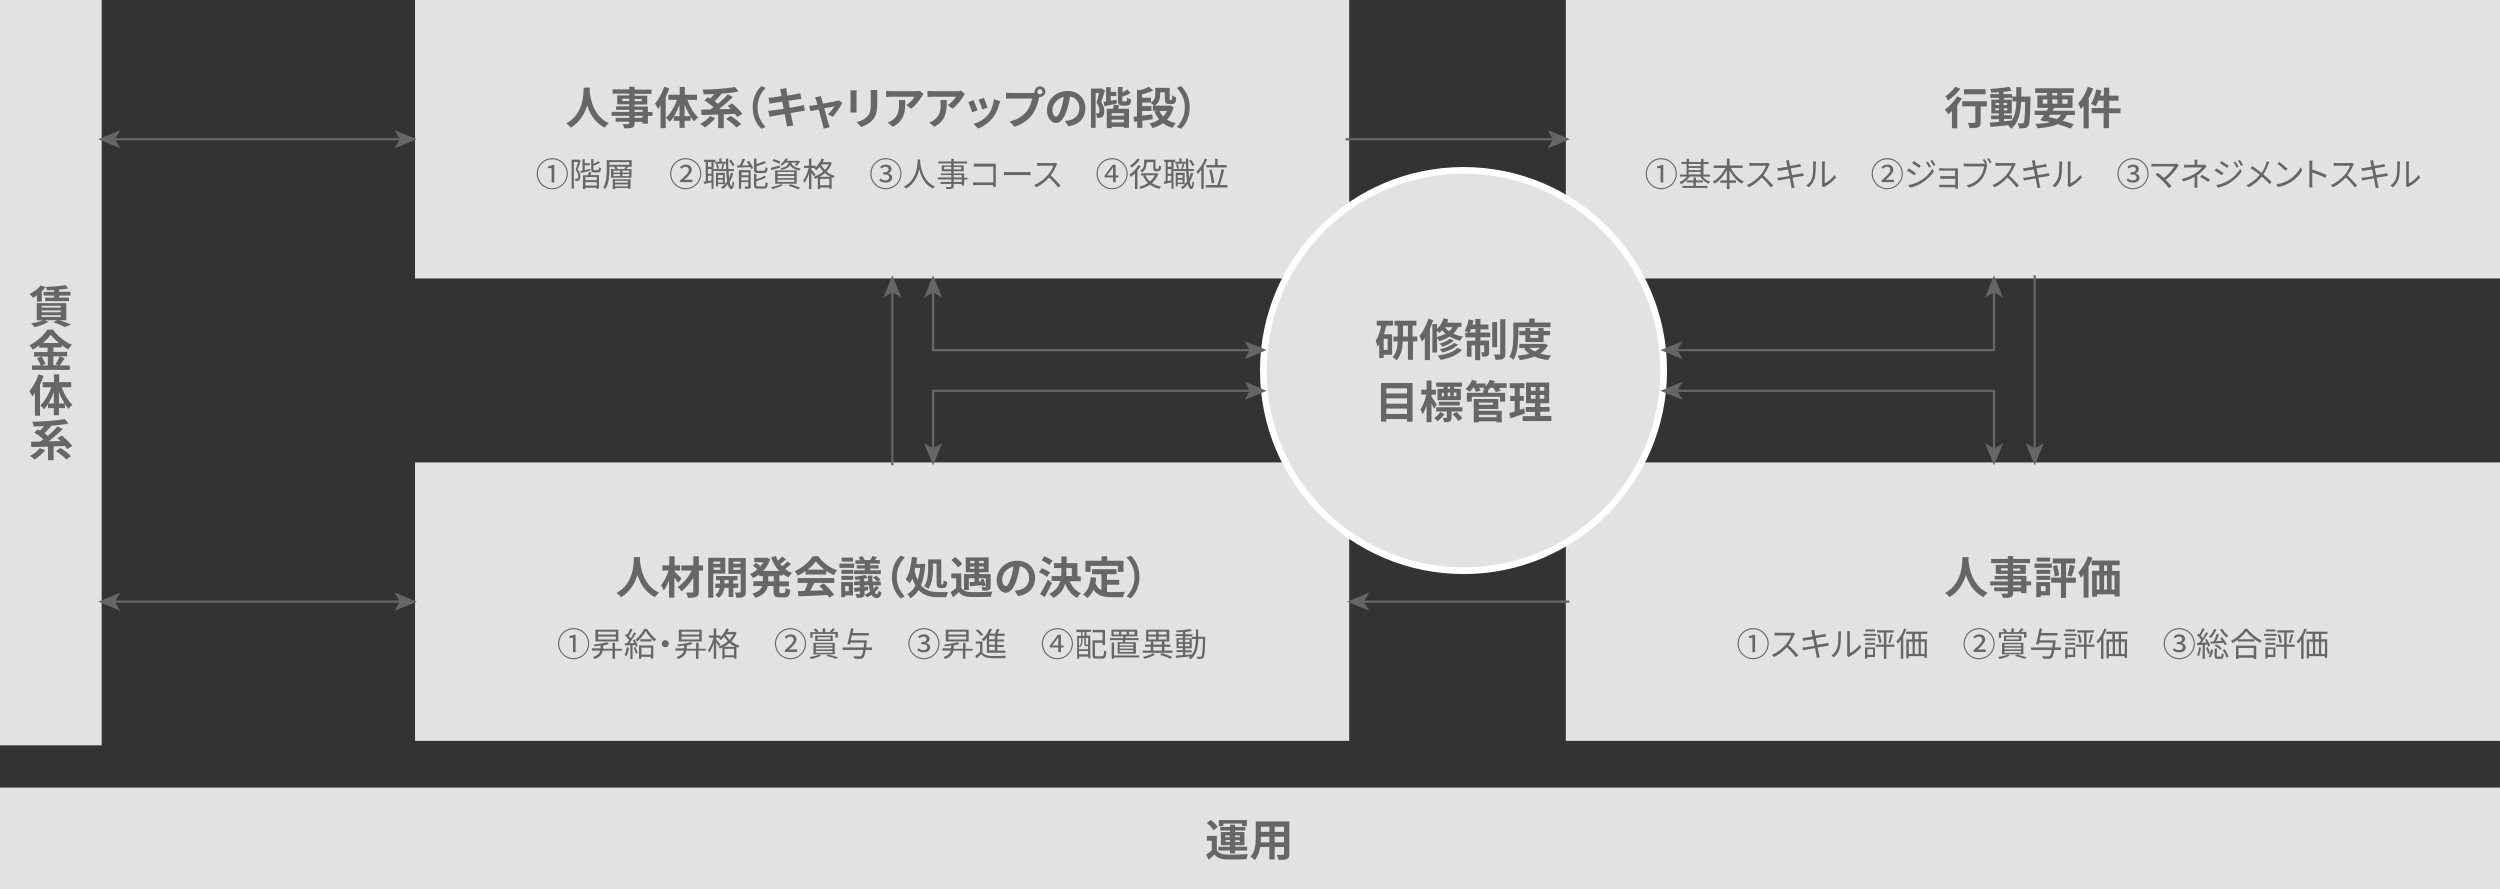 <?xml version="1.0" encoding="utf-8"?>
<!-- Generator: Adobe Illustrator 27.1.1, SVG Export Plug-In . SVG Version: 6.00 Build 0)  -->
<svg version="1.1" id="レイヤー_1" xmlns="http://www.w3.org/2000/svg" xmlns:xlink="http://www.w3.org/1999/xlink" x="0px"
	 y="0px" viewBox="0 0 1124 399.8" style="enable-background:new 0 0 1124 399.8;" xml:space="preserve">
<rect x="0" y="0" width="1124" height="399.8" fill="#333333" stroke="none"/>
<style type="text/css">
	.st0{fill:#E3E2E2;}
	.st1{fill:#666666;}
	.st2{fill:#E3E2E2;stroke:#FFFFFF;stroke-width:3;stroke-miterlimit:10;}
	.st3{fill:none;stroke:#666666;}
</style>
<rect x="704" class="st0" width="420" height="125.2"/>
<g>
	<path class="st1" d="M882.1,44.2c-0.6,1-1.3,2.1-2.1,3.1v10.4h-2.4v-7.8c-0.6,0.5-1.1,1-1.6,1.5c-0.3-0.5-1.1-1.6-1.6-2.1
		c2-1.4,4.2-3.7,5.5-6L882.1,44.2z M881.4,39.9c-1.4,1.9-3.6,3.9-5.5,5.3c-0.3-0.5-0.9-1.5-1.3-1.9c1.7-1.1,3.6-2.9,4.5-4.3
		L881.4,39.9z M893.2,47.9h-2.7v7c0,1.3-0.2,1.9-1.1,2.3c-0.8,0.4-2.1,0.4-3.9,0.4c-0.1-0.7-0.4-1.7-0.7-2.4c1.1,0.1,2.5,0.1,2.8,0
		c0.4,0,0.5-0.1,0.5-0.4v-7h-5.9v-2.3h11.1V47.9z M892.7,42.4h-9.7v-2.3h9.7V42.4z"/>
	<path class="st1" d="M912.9,43.5c0,0,0,0.8,0,1.1c-0.2,8.2-0.3,11.1-1,12c-0.5,0.7-0.9,0.9-1.6,1c-0.6,0.1-1.5,0.1-2.5,0.1
		c0-0.7-0.3-1.6-0.7-2.3c0.9,0.1,1.6,0.1,2,0.1c0.3,0,0.5-0.1,0.7-0.3c0.4-0.5,0.6-3,0.7-9.4h-1.8c-0.3,5.4-1.2,9.5-4.5,12.1
		c-0.3-0.5-0.9-1.1-1.4-1.6c-2.9,0.3-5.8,0.6-7.9,0.8l-0.3-2c1.1-0.1,2.5-0.2,4.1-0.3v-1.2h-3.5v-1.7h3.5V51h-3.4v-6.2h3.4v-0.8
		h-3.9v-1.7h3.9v-0.8c-1.2,0.1-2.3,0.1-3.4,0.2c-0.1-0.5-0.3-1.2-0.5-1.7c3-0.2,6.4-0.5,8.6-1l1,1.8c-1.1,0.2-2.3,0.4-3.6,0.5v1h3.8
		v1.1h1.9c0-1.3,0-2.7,0-4.2h2.3c0,1.5,0,2.9,0,4.2H912.9z M897.2,47.2h1.6v-0.9h-1.6V47.2z M898.7,49.6v-0.9h-1.6v0.9H898.7z
		 M900.9,54.5c1.1-0.1,2.3-0.2,3.5-0.3c1.6-2.2,2-5,2.2-8.6h-1.8v-1.6h-3.8v0.8h3.5V51h-3.5v0.8h3.6v1.7h-3.6V54.5z M902.4,47.2
		v-0.9h-1.6v0.9H902.4z M900.9,48.7v0.9h1.6v-0.9H900.9z"/>
	<path class="st1" d="M929.3,51.7c-0.5,1-1.1,1.9-1.9,2.6c1.9,0.5,3.7,1.1,5,1.6l-1.5,1.9c-1.5-0.6-3.5-1.3-5.8-2
		c-2.2,1.1-5.2,1.6-9.1,1.9c-0.2-0.7-0.5-1.5-0.9-2c2.6-0.1,4.8-0.3,6.6-0.8c-0.6-0.2-1.3-0.3-1.9-0.5l-0.2,0.3l-2.3-0.7
		c0.5-0.6,1.1-1.4,1.7-2.3h-4.2v-1.9h5.4c0.3-0.4,0.5-0.9,0.8-1.3h-5v-5.6h4.3v-1.1h-5.3v-2.1h17.4v2.1h-5.4v1.1h4.8v5.6h-8.2
		c-0.3,0.4-0.5,0.8-0.8,1.3h10.1v1.9H929.3z M918.4,46.6h2.1v-1.9h-2.1V46.6z M921.1,52.6c1.2,0.3,2.5,0.6,3.7,0.9
		c0.7-0.5,1.3-1.1,1.8-1.9h-4.9L921.1,52.6z M922.7,42.9h2.3v-1.1h-2.3V42.9z M925,46.6v-1.9h-2.3v1.9H925z M927.2,44.7v1.9h2.4
		v-1.9H927.2z"/>
	<path class="st1" d="M941.1,39.8c-0.5,1.4-1.2,2.9-2,4.3v13.6h-2.3V47.6c-0.4,0.5-0.8,1-1.2,1.4c-0.2-0.6-0.9-1.9-1.3-2.5
		c1.8-1.8,3.5-4.6,4.4-7.5L941.1,39.8z M953.3,50.9h-5.1v6.7h-2.4v-6.7h-5.4v-2.3h5.4v-3.4h-2.4c-0.4,1-0.8,1.9-1.2,2.6
		c-0.4-0.3-1.5-0.9-2.1-1.1c1.1-1.6,1.9-4.1,2.4-6.5l2.3,0.5c-0.2,0.8-0.4,1.5-0.6,2.3h1.7v-3.6h2.4v3.6h4.2v2.3h-4.2v3.4h5.1V50.9z
		"/>
</g>
<rect y="0" class="st0" width="45.7" height="335.1"/>
<rect x="186.6" class="st0" width="420" height="125.2"/>
<rect x="186.6" y="207.9" class="st0" width="420" height="125.2"/>
<rect x="704" y="207.9" class="st0" width="420" height="125.2"/>
<circle class="st2" cx="658" cy="166.6" r="90"/>
<g>
	<path class="st1" d="M265.2,39.4c0,0.3,0,0.7-0.1,1.1c0.2,2.8,1.2,11.4,8.6,14.9c-0.7,0.6-1.5,1.4-1.8,2c-4.5-2.2-6.8-6.4-7.9-10
		c-1.1,3.6-3.2,7.5-7.4,10c-0.4-0.6-1.2-1.3-2-1.9c8-4.4,7.7-13.5,7.8-16.1H265.2z"/>
	<path class="st1" d="M293.4,52.1h-2.1v3.5h-2.4v-0.8h-3.6v0.6c0,1.2-0.3,1.7-1.1,2c-0.8,0.3-1.8,0.3-3.5,0.3
		c-0.1-0.6-0.5-1.4-0.8-1.9c1,0,2.1,0,2.5,0c0.4,0,0.5-0.1,0.5-0.5v-0.6h-6.1V53h6.1v-0.9H275v-1.8h7.9v-0.9H277v-1.6h5.9v-0.9h-5.4
		v-4h5.4v-0.8h-7.5v-1.9h7.5V39h2.4v1.3h7.6v1.9h-7.6V43h5.7v4h-5.7v0.9h6v2.5h2.1V52.1z M282.9,45.4v-1h-3.1v1H282.9z M285.3,44.5
		v1h3.2v-1H285.3z M285.3,50.3h3.6v-0.9h-3.6V50.3z M288.9,52.1h-3.6V53h3.6V52.1z"/>
	<path class="st1" d="M300.9,39.7c-0.4,1.3-1,2.6-1.6,3.9v14H297V47.4c-0.4,0.5-0.8,1.1-1.2,1.6c-0.2-0.6-0.9-1.9-1.3-2.5
		c1.7-1.8,3.2-4.7,4.1-7.5L300.9,39.7z M309,44.8c1.1,3.1,2.9,6.2,4.9,8c-0.5,0.4-1.4,1.2-1.8,1.8c-0.6-0.6-1.1-1.3-1.6-2.1v1.8
		h-2.7v3.2h-2.3v-3.2h-2.6v-1.8c-0.6,0.9-1.1,1.6-1.8,2.3c-0.4-0.6-1.2-1.4-1.7-1.8c2-1.8,3.9-5,5-8.1h-3.9v-2.3h5.1v-3.5h2.3v3.5
		h5.5v2.3H309z M305.5,52.2v-5.1c-0.7,1.8-1.5,3.6-2.4,5.1H305.5z M310.3,52.2c-0.9-1.5-1.8-3.3-2.5-5.2v5.2H310.3z"/>
	<path class="st1" d="M321.6,53.1c-1.2,1.6-3.2,3.2-4.7,4.2c-0.5-0.5-1.5-1.3-2.1-1.6c1.6-0.8,3.4-2.2,4.4-3.5L321.6,53.1z
		 M331.5,52.6c-0.3-0.4-0.6-0.9-1.1-1.4c-1.7,0.1-3.4,0.1-5,0.2v6.2h-2.5v-6.1c-2.8,0.1-5.4,0.2-7.5,0.2l-0.2-2.4
		c1.2,0,2.6,0,4.2-0.1c0.4-0.3,0.9-0.6,1.4-1c-1.1-1-2.7-2.2-4.1-3l1.6-1.5c0.3,0.2,0.6,0.4,1,0.6c0.6-0.6,1.2-1.3,1.8-2
		c-1.6,0.1-3.2,0.1-4.7,0.1c-0.1-0.6-0.3-1.6-0.6-2.1c5.1-0.1,11-0.5,14.6-1.2l1.7,2c-2.2,0.5-4.9,0.8-7.7,1l0.1,0
		c-1,1.2-2.2,2.4-3.2,3.4c0.6,0.4,1.1,0.8,1.5,1.2c1.6-1.4,3.2-2.9,4.4-4.3l2.3,1.2c-1.9,1.9-4.2,3.9-6.3,5.5c1.8,0,3.6-0.1,5.4-0.1
		c-0.5-0.5-1-0.9-1.5-1.3l2-1.2c1.6,1.3,3.7,3.3,4.7,4.7L331.5,52.6z M328.5,52.1c1.6,1,3.7,2.6,4.7,3.7l-2.1,1.5
		c-0.9-1.1-3-2.7-4.6-3.8L328.5,52.1z"/>
	<path class="st1" d="M342.3,38.7l1.9,0.8c-2,2.2-3.6,4.9-3.6,8.8s1.6,6.6,3.6,8.8l-1.9,0.8c-2.2-2.1-3.9-5.3-3.9-9.6
		S340.1,40.8,342.3,38.7z"/>
	<path class="st1" d="M350.7,40.1l2.8-0.5c0.1,0.4,0.1,1.1,0.2,1.6c0,0.3,0.2,0.9,0.3,1.8c1.7-0.3,3.2-0.5,3.9-0.7
		c0.6-0.1,1.4-0.3,1.9-0.4l0.5,2.6c-0.4,0-1.2,0.2-1.8,0.2c-0.8,0.1-2.3,0.4-4,0.6c0.2,1,0.4,2.1,0.6,3.2c1.8-0.3,3.4-0.6,4.3-0.8
		c0.8-0.2,1.5-0.3,2-0.5l0.5,2.6c-0.5,0-1.4,0.2-2.1,0.3c-1,0.2-2.6,0.4-4.3,0.7c0.3,1.6,0.6,3,0.7,3.6c0.1,0.6,0.3,1.3,0.5,2
		l-2.9,0.5c-0.1-0.7-0.2-1.4-0.3-2c-0.1-0.6-0.4-2-0.7-3.6c-2,0.3-3.9,0.7-4.8,0.8c-0.9,0.2-1.5,0.3-2,0.4l-0.6-2.7
		c0.5,0,1.4-0.1,2.1-0.2c0.9-0.1,2.8-0.4,4.8-0.7c-0.2-1.1-0.4-2.2-0.6-3.2c-1.8,0.3-3.3,0.5-3.9,0.6c-0.6,0.1-1.2,0.2-1.8,0.4
		l-0.5-2.8c0.6,0,1.2-0.1,1.9-0.1c0.7-0.1,2.2-0.3,4-0.6c-0.2-0.8-0.3-1.5-0.4-1.8C351,41,350.9,40.6,350.7,40.1z"/>
	<path class="st1" d="M369.5,44.7c0.1,0.5,0.3,1.2,0.5,1.9c2.5-0.5,5.3-1,6.1-1.2c0.4-0.1,0.7-0.2,1-0.3l1.6,1.1
		c-0.8,1.8-2.9,4.8-4.3,6.3l-2.2-1.1c1-0.9,2.4-2.6,3-3.6c-0.5,0.1-2.5,0.5-4.6,0.9c0.8,2.8,1.6,5.8,1.9,6.9
		c0.1,0.3,0.4,1.2,0.5,1.6l-2.7,0.7c-0.1-0.5-0.2-1.2-0.4-1.8c-0.3-1.1-1.1-4.2-1.8-6.9c-1.7,0.4-3.1,0.7-3.7,0.8l-0.6-2.4
		c0.6-0.1,1.2-0.1,1.8-0.2c0.3,0,1-0.2,1.9-0.3c-0.2-0.8-0.4-1.4-0.5-1.9c-0.1-0.5-0.3-1-0.6-1.4l2.7-0.6
		C369.2,43.7,369.3,44.2,369.5,44.7z"/>
	<path class="st1" d="M385.1,42.1v6.8c0,0.5,0,1.3,0.1,1.7h-2.9c0-0.4,0.1-1.2,0.1-1.8v-6.7c0-0.4,0-1.1-0.1-1.5h2.9
		C385.1,41,385.1,41.4,385.1,42.1z M394.4,42.4v4c0,4.3-0.8,6.2-2.3,7.8c-1.3,1.4-3.4,2.4-4.9,2.9l-2.1-2.2c2-0.5,3.6-1.2,4.8-2.5
		c1.4-1.5,1.6-3,1.6-6.1v-3.8c0-0.8,0-1.4-0.1-2h3C394.4,40.9,394.4,41.6,394.4,42.4z"/>
	<path class="st1" d="M414.4,43.4c-0.9,1.6-2.8,4.1-4.8,5.5l-2.1-1.7c1.6-1,3.2-2.7,3.7-3.7h-10.4c-0.8,0-1.5,0.1-2.4,0.1v-2.8
		c0.8,0.1,1.6,0.2,2.4,0.2h10.8c0.6,0,1.7-0.1,2-0.2l1.6,1.5C414.9,42.6,414.6,43.1,414.4,43.4z M401.4,57l-2.3-1.9
		c0.6-0.2,1.4-0.6,2.1-1.1c2.5-1.8,3-3.9,3-7.2c0-0.6,0-1.2-0.1-1.8h2.9C407,50,406.9,54.1,401.4,57z"/>
	<path class="st1" d="M433,43.4c-0.9,1.6-2.8,4.1-4.8,5.5l-2.1-1.7c1.6-1,3.2-2.7,3.7-3.7h-10.4c-0.8,0-1.5,0.1-2.4,0.1v-2.8
		c0.8,0.1,1.6,0.2,2.4,0.2h10.8c0.6,0,1.7-0.1,2-0.2l1.6,1.5C433.6,42.6,433.2,43.1,433,43.4z M420.1,57l-2.3-1.9
		c0.6-0.2,1.4-0.6,2.1-1.1c2.5-1.8,3-3.9,3-7.2c0-0.6,0-1.2-0.1-1.8h2.9C425.6,50,425.5,54.1,420.1,57z"/>
	<path class="st1" d="M439.5,49.6l-2.4,0.9c-0.3-1.1-1.3-3.7-1.8-4.6l2.4-0.9C438.2,46.1,439.1,48.5,439.5,49.6z M449.2,46.9
		c-0.5,2-1.4,4.1-2.7,5.9c-1.9,2.4-4.4,4.1-6.7,5l-2.1-2.1c2.2-0.6,5-2.1,6.6-4.2c1.4-1.7,2.3-4.4,2.6-6.9l2.8,0.9
		C449.5,46.1,449.4,46.5,449.2,46.9z M444,48.4l-2.4,0.8c-0.2-1-1.1-3.4-1.6-4.4l2.4-0.8C442.7,44.9,443.7,47.5,444,48.4z"/>
	<path class="st1" d="M467.6,38.8c1.3,0,2.4,1.1,2.4,2.4c0,1.3-1.1,2.4-2.4,2.4c-0.1,0-0.2,0-0.3,0c-0.1,0.2-0.1,0.4-0.2,0.6
		c-0.5,2-1.3,5.1-3,7.3c-1.8,2.4-4.5,4.4-8,5.5l-2.2-2.4c4-0.9,6.2-2.7,7.8-4.7c1.3-1.7,2.1-3.9,2.3-5.6h-9.3c-0.9,0-1.9,0-2.4,0.1
		v-2.8c0.6,0.1,1.7,0.2,2.4,0.2h9.3c0.3,0,0.7,0,1.1-0.1c0-0.1,0-0.2,0-0.4C465.2,39.9,466.2,38.8,467.6,38.8z M467.6,42.4
		c0.6,0,1.1-0.5,1.1-1.1c0-0.6-0.5-1.2-1.1-1.2c-0.6,0-1.2,0.5-1.2,1.2C466.4,41.9,466.9,42.4,467.6,42.4z"/>
	<path class="st1" d="M480.3,56.8l-1.5-2.4c0.8-0.1,1.3-0.2,1.9-0.3c2.6-0.6,4.6-2.4,4.6-5.4c0-2.8-1.5-4.8-4.2-5.3
		c-0.3,1.7-0.6,3.5-1.2,5.4c-1.2,4-2.9,6.5-5.1,6.5c-2.2,0-4.1-2.4-4.1-5.8c0-4.6,4-8.6,9.2-8.6c5,0,8.1,3.4,8.1,7.8
		C487.9,53.1,485.3,56.1,480.3,56.8z M474.8,52.4c0.8,0,1.6-1.3,2.4-4c0.5-1.5,0.8-3.2,1.1-4.8c-3.3,0.7-5.1,3.6-5.1,5.8
		C473.2,51.4,474,52.4,474.8,52.4z"/>
	<path class="st1" d="M496.8,40.6c-0.5,1.7-1.2,3.9-1.7,5.4c1.2,1.5,1.4,2.9,1.4,4c0,1.3-0.3,2.1-0.9,2.6c-0.3,0.2-0.7,0.3-1.1,0.4
		c-0.3,0-0.8,0-1.3,0c0-0.5-0.2-1.4-0.5-2c0.3,0,0.6,0,0.8,0c0.2,0,0.4,0,0.5-0.1c0.2-0.2,0.3-0.6,0.3-1.2c0-0.9-0.3-2.2-1.3-3.5
		c0.4-1.3,0.8-3,1.1-4.4h-1.5v15.7h-2.1V39.8h4.3l0.3-0.1L496.8,40.6z M502.2,46.5c-1.9,0.4-3.9,0.9-5.6,1.3l-0.5-2
		c0.4-0.1,0.8-0.1,1.2-0.2v-6.4h2.1v2.1h2.5v1.9h-2.5v2.1l2.6-0.5L502.2,46.5z M502.7,48.9h4.9v8.6h-2.3V57h-5.5v0.6h-2.2v-8.7h2.8
		c0.2-0.6,0.3-1.3,0.4-1.9l2.4,0.4L502.7,48.9z M505.3,50.9h-5.5V52h5.5V50.9z M505.3,55v-1.2h-5.5V55H505.3z M506.2,45.6
		c0.4,0,0.5-0.2,0.5-1.7c0.4,0.3,1.3,0.7,1.9,0.8c-0.2,2.2-0.8,2.8-2.1,2.8h-1.7c-1.8,0-2.2-0.6-2.2-2.6v-5.8h2.1v2.4
		c0.8-0.4,1.6-0.9,2.1-1.3l1.5,1.6c-1.1,0.7-2.4,1.2-3.7,1.7V45c0,0.6,0.1,0.6,0.5,0.6H506.2z"/>
	<path class="st1" d="M518.3,53.6c-1.6,0.2-3.2,0.5-4.7,0.7v3.2h-2.3v-2.9l-1.3,0.2l-0.4-2.3c0.5-0.1,1-0.1,1.6-0.2V40.3l1.1,0.3
		c1.6-0.4,3.2-1,4.2-1.6l2,1.7c-1.5,0.7-3.3,1.3-5,1.7v1.5h4v2.2h-4v1.6h4.2v2.2h-4.2v2.1c1.5-0.2,3.1-0.4,4.6-0.6L518.3,53.6z
		 M527.7,48.2c-0.6,2.3-1.7,4.2-3,5.6c1.1,0.7,2.5,1.3,4,1.6c-0.5,0.5-1.2,1.5-1.5,2.1c-1.7-0.5-3.1-1.2-4.3-2.1
		c-1.4,1-3,1.7-4.8,2.2c-0.2-0.6-0.8-1.6-1.3-2.1c1.6-0.4,3.1-1,4.3-1.8c-0.8-1-1.5-2.2-2.1-3.6l1.3-0.3h-2v-2.2h0.5
		c-0.4-0.5-1.1-1.2-1.5-1.4c1.9-1.1,2.1-2.5,2.1-3.8v-2.9h6.5v4.8c0,0.3,0,0.5,0,0.6c0.1,0.1,0.1,0.1,0.2,0.1h0.3
		c0.1,0,0.2,0,0.3-0.1c0.1,0,0.1-0.2,0.2-0.4c0-0.3,0.1-0.9,0.1-1.7c0.4,0.4,1.2,0.8,1.8,1c0,0.8-0.1,1.7-0.3,2
		c-0.1,0.4-0.4,0.6-0.7,0.8c-0.3,0.2-0.8,0.2-1.1,0.2h-1.1c-0.5,0-1.1-0.1-1.4-0.5c-0.3-0.3-0.5-0.8-0.5-2.1v-2.7h-2.1v0.9
		c0,1.8-0.4,3.8-2.4,5.1h6.5l0.4-0.1L527.7,48.2z M521.3,49.9c0.4,0.9,1,1.7,1.6,2.5c0.7-0.7,1.3-1.5,1.8-2.5H521.3z"/>
	<path class="st1" d="M531,57.9l-1.9-0.8c2-2.2,3.6-4.9,3.6-8.8s-1.6-6.6-3.6-8.8l1.9-0.8c2.2,2.1,3.9,5.3,3.9,9.6
		S533.2,55.8,531,57.9z"/>
</g>
<g>
	<path class="st1" d="M287.8,250.5c0,0.3,0,0.7-0.1,1.1c0.2,2.8,1.2,11.4,8.6,14.9c-0.7,0.6-1.5,1.4-1.8,2c-4.5-2.2-6.8-6.4-7.9-10
		c-1.1,3.6-3.2,7.5-7.4,10c-0.4-0.6-1.2-1.3-2-1.9c8-4.4,7.7-13.5,7.8-16.1H287.8z"/>
	<path class="st1" d="M304.9,262.1c-0.4-0.6-1-1.5-1.7-2.4v9h-2.4V261c-0.7,1.7-1.5,3.4-2.4,4.5c-0.2-0.7-0.8-1.7-1.2-2.4
		c1.4-1.6,2.7-4.2,3.4-6.6h-2.8v-2.3h3.1v-4.1h2.4v4.1h2.5v2.3h-2.5v0.5c0.8,0.7,2.6,2.6,3.1,3.1L304.9,262.1z M316.1,256.5h-1.9
		v9.4c0,1.4-0.3,2-1.1,2.4c-0.8,0.4-2.1,0.5-3.8,0.5c-0.1-0.7-0.5-1.7-0.8-2.4c1.1,0,2.3,0,2.7,0c0.4,0,0.5-0.1,0.5-0.5v-6.1
		c-1.5,2.4-3.4,4.6-5.3,6.1c-0.4-0.6-1.1-1.5-1.7-2c2.5-1.6,4.9-4.5,6.3-7.4h-4.6v-2.3h5.3v-4.1h2.5v4.1h1.9V256.5z"/>
	<path class="st1" d="M320.7,257.9v10.8h-2.3v-17.9h7.7v7.1H320.7z M320.7,252.5v1h3.1v-1H320.7z M323.9,256.2v-1.1h-3.1v1.1H323.9z
		 M329.7,264.3v4.1h-2.1v-4.1h-1.9c-0.2,1.4-0.9,3.3-2.6,4.5c-0.3-0.4-1.1-1-1.5-1.4c1.3-0.8,1.8-2.1,2-3.1h-2v-1.9h2.1v-1.5h-1.8
		v-1.9h9.7v1.9h-1.9v1.5h2.2v1.9H329.7z M327.6,262.3v-1.5h-1.9v1.5H327.6z M335.3,266c0,1.2-0.2,1.9-0.9,2.3
		c-0.7,0.4-1.8,0.5-3.3,0.5c-0.1-0.7-0.4-1.7-0.7-2.4c0.9,0,1.9,0,2.2,0c0.3,0,0.4-0.1,0.4-0.4v-8h-5.5v-7.1h7.8V266z M329.7,252.5
		v1h3.2v-1H329.7z M332.9,256.2v-1.1h-3.2v1.1H332.9z"/>
	<path class="st1" d="M350.4,259.1v2.3h4.3v2.2h-4.3v2.2c0,0.7,0.1,0.8,0.6,0.8h1.5c0.5,0,0.6-0.4,0.7-2.3c0.5,0.4,1.5,0.8,2.1,0.9
		c-0.2,2.6-0.9,3.4-2.6,3.4h-2.2c-2.2,0-2.7-0.7-2.7-2.9v-2.2h-2.6c-0.4,2.1-1.8,4.1-5.5,5.3c-0.3-0.5-1-1.5-1.5-1.9
		c2.8-0.8,4-2.1,4.5-3.4h-4v-2.2h4.3v-2.3h-1.7v-0.7c-0.8,0.6-1.7,1.1-2.7,1.6c-0.3-0.5-1-1.4-1.4-1.8c1.2-0.5,2.3-1.2,3.3-2.1
		c-0.5-0.5-1.3-1.2-2-1.7l1.5-1.2c0.6,0.4,1.4,1,1.9,1.5c0.5-0.6,0.9-1.2,1.3-1.8h-4.1v-2h5.2l0.4-0.1l1.6,0.7
		c-0.7,2.1-1.8,3.9-3.2,5.3h7.2c-1.6-1.7-2.8-3.8-3.6-6.1l2.1-0.6c0.3,0.7,0.6,1.5,1,2.1c0.7-0.6,1.3-1.3,1.8-1.9l1.8,1.3
		c-0.8,0.7-1.7,1.5-2.6,2.1c0.3,0.4,0.6,0.7,0.9,1c0.8-0.7,1.7-1.5,2.3-2.2l1.7,1.2c-0.8,0.8-1.8,1.5-2.7,2.2c0.9,0.8,2,1.4,3.1,1.8
		c-0.6,0.5-1.3,1.4-1.6,2c-0.9-0.4-1.7-0.9-2.5-1.5v0.6H350.4z M347.9,259.1h-2.5v2.3h2.5V259.1z"/>
	<path class="st1" d="M362.1,256.8c-1.1,0.8-2.2,1.4-3.4,2c-0.3-0.6-0.9-1.5-1.4-2c3.4-1.5,6.6-4.3,8.1-6.7h2.5
		c2.1,2.9,5.3,5.2,8.5,6.3c-0.6,0.6-1.1,1.5-1.5,2.2c-1.1-0.5-2.3-1.2-3.4-1.9v1.6h-9.3V256.8z M358.6,259.9h16.5v2.2h-9
		c-0.6,1.2-1.2,2.4-1.8,3.5c1.9-0.1,4-0.1,6-0.2c-0.6-0.7-1.3-1.4-2-2l2.1-1.1c1.8,1.6,3.6,3.6,4.6,5.1l-2.2,1.3
		c-0.2-0.4-0.5-0.8-0.8-1.2c-4.7,0.3-9.6,0.5-13,0.6l-0.3-2.3l3-0.1c0.5-1.1,1.1-2.4,1.5-3.6h-4.6V259.9z M370.6,256.1
		c-1.5-1.2-2.9-2.5-3.8-3.7c-0.9,1.2-2.1,2.5-3.7,3.7H370.6z"/>
	<path class="st1" d="M384,255.3h-6.6v-1.9h6.6V255.3z M383.5,267.7H380v0.8h-1.8v-6.8h5.3V267.7z M378.3,256.2h5.3v1.8h-5.3V256.2z
		 M378.3,258.9h5.3v1.8h-5.3V258.9z M383.5,252.5h-5.1v-1.8h5.1V252.5z M380,263.5v2.3h1.6v-2.3H380z M395.2,264.1
		c-0.5,0.8-1.2,1.5-1.9,2.2c0.3,0.5,0.7,0.8,1,0.8c0.3,0,0.5-0.5,0.6-1.6c0.4,0.4,0.9,0.6,1.4,0.8c-0.3,1.9-0.9,2.6-2.1,2.6
		c-1,0-1.8-0.5-2.4-1.4c-0.7,0.4-1.4,0.8-2,1.1c-0.2-0.4-0.8-0.9-1.1-1.2c0.8-0.3,1.7-0.8,2.5-1.4c-0.3-0.8-0.5-1.8-0.6-2.9h-1.9
		v0.8l1.6-0.2l0,1.7l-1.6,0.2v1.3c0,0.9-0.2,1.3-0.8,1.6c-0.6,0.3-1.5,0.3-2.7,0.3c-0.1-0.5-0.3-1.2-0.6-1.7c0.7,0,1.4,0,1.7,0
		c0.2,0,0.3-0.1,0.3-0.3v-1c-0.9,0.1-1.7,0.2-2.4,0.3l-0.2-1.8c0.8-0.1,1.6-0.1,2.6-0.2v-1H384v-1.7h2.5v-0.9
		c-0.6,0.1-1.3,0.1-1.9,0.2c-0.1-0.4-0.3-1-0.5-1.4c1.7-0.2,3.7-0.5,4.9-0.8l1.2,1.4c0-0.4,0-0.8,0-1.1h2c0,1,0,1.9,0.1,2.7h2.1
		c-0.4-0.6-1.2-1.3-1.9-1.8l1.4-0.9c0.7,0.5,1.6,1.3,2,1.8l-1.3,0.9h1.4v1.7h-3.5c0.1,0.6,0.2,1,0.3,1.5c0.4-0.4,0.7-0.8,1-1.2
		L395.2,264.1z M388.8,253.5h-4.2v-1.6h2.2c-0.2-0.4-0.5-0.9-0.8-1.3l1.7-0.6c0.4,0.5,0.9,1.3,1.1,1.8h2.5c0.3-0.6,0.7-1.3,0.9-1.8
		l2.1,0.5c-0.3,0.5-0.7,0.9-0.9,1.3h2.2v1.6h-4.4v0.7h3.8v1.5h-3.8v0.8h4.8v1.7H384v-1.7h4.8v-0.8h-3.6v-1.5h3.6V253.5z
		 M390.3,261.3c0-0.5-0.1-1-0.1-1.5c-0.5,0.1-1.1,0.3-1.7,0.4v1.1H390.3z"/>
	<path class="st1" d="M404.9,249.8l1.9,0.8c-2,2.2-3.6,4.9-3.6,8.8s1.6,6.6,3.6,8.8l-1.9,0.8c-2.2-2.1-3.9-5.3-3.9-9.6
		S402.7,251.9,404.9,249.8z"/>
	<path class="st1" d="M416,253.5c-0.2,4-0.9,7.2-1.9,9.7c2.1,2.4,4.8,3,7.8,3c0.8,0,3.4,0,4.4,0c-0.4,0.6-0.7,1.7-0.9,2.3h-3.6
		c-3.4,0-6.5-0.7-8.8-3.2c-1,1.6-2.2,2.8-3.7,3.7c-0.3-0.6-0.9-1.5-1.4-1.9c1.5-0.8,2.8-2.1,3.7-3.8c-0.5-0.9-1-2-1.4-3.2
		c-0.3,0.8-0.7,1.5-1.2,2.2c-0.3-0.4-1.3-1.4-1.8-1.8c1.6-2.3,2.4-6.2,2.8-10.1l2.4,0.3c-0.1,1-0.3,1.9-0.4,2.9h2.2l0.4-0.1
		L416,253.5z M411.5,255.3c-0.1,0.5-0.2,0.9-0.3,1.4c0.4,1.6,0.8,2.9,1.4,4c0.5-1.6,0.9-3.4,1.1-5.4H411.5z M419.5,255.2
		c0,2.8-0.3,6.9-2.1,9.6c-0.4-0.4-1.4-1-1.9-1.2c1.7-2.5,1.8-5.9,1.8-8.4v-3.7h5.9V262c0,0.7,0,0.8,0.3,0.8h0.4
		c0.2,0,0.3-0.4,0.3-1.9c0.4,0.3,1.2,0.6,1.7,0.8c-0.2,2-0.7,2.7-1.9,2.7H423c-1.5,0-1.9-0.6-1.9-2.4v-8.6h-1.7V255.2z"/>
	<path class="st1" d="M432.1,264.2c0.8,1.3,2.2,1.9,4.2,2c2.4,0.1,7.1,0,9.9-0.2c-0.3,0.6-0.6,1.7-0.7,2.3c-2.5,0.1-6.7,0.2-9.2,0.1
		c-2.4-0.1-4-0.7-5.2-2.2c-0.8,0.8-1.6,1.5-2.6,2.4l-1.1-2.4c0.8-0.5,1.7-1.2,2.5-1.8V260h-2.2v-2.2h4.5V264.2z M430.7,255.1
		c-0.6-1-1.9-2.4-3-3.3l1.8-1.4c1.1,0.9,2.5,2.2,3.1,3.2L430.7,255.1z M435.6,265.3h-2.2v-7.2h4.7v-0.8h-3.9v-6.7h10.3v6.7h-4.2v0.8
		h5.1v5.6c0,0.9-0.2,1.3-0.8,1.6c-0.6,0.3-1.5,0.3-2.8,0.3c-0.1-0.5-0.4-1.2-0.6-1.6c0.7,0,1.4,0,1.7,0c0.2,0,0.3-0.1,0.3-0.3V260
		h-3.1v1.4l1,0c-0.1-0.3-0.2-0.6-0.3-0.8l1.4-0.3c0.4,1,0.8,2.2,0.9,3l-1.5,0.4c0-0.2-0.1-0.4-0.1-0.6c-1.9,0.2-3.9,0.4-5.4,0.5
		l-0.2-1.9c0.6,0,1.4-0.1,2.2-0.1V260h-2.5V265.3z M436.2,253.2h1.9v-1h-1.9V253.2z M438.1,255.7v-1h-1.9v1H438.1z M442.3,252.2
		h-2.1v1h2.1V252.2z M442.3,254.7h-2.1v1h2.1V254.7z"/>
	<path class="st1" d="M457.7,268l-1.5-2.4c0.8-0.1,1.3-0.2,1.9-0.3c2.6-0.6,4.6-2.4,4.6-5.4c0-2.8-1.5-4.8-4.2-5.3
		c-0.3,1.7-0.6,3.5-1.2,5.4c-1.2,4-2.9,6.5-5.1,6.5c-2.2,0-4.1-2.4-4.1-5.8c0-4.6,4-8.6,9.2-8.6c5,0,8.1,3.4,8.1,7.8
		C465.3,264.2,462.7,267.2,457.7,268z M452.2,263.5c0.8,0,1.6-1.3,2.4-4c0.5-1.5,0.8-3.2,1.1-4.8c-3.3,0.7-5.1,3.6-5.1,5.8
		C450.6,262.5,451.4,263.5,452.2,263.5z"/>
	<path class="st1" d="M470.7,259.4c-0.8-0.7-2.3-1.6-3.6-2.1l1.3-1.8c1.2,0.4,2.9,1.2,3.7,1.9L470.7,259.4z M473,262.1
		c-1,2.1-2.2,4.4-3.3,6.4l-2.1-1.5c1-1.5,2.4-4,3.5-6.4L473,262.1z M471.8,254.1c-0.7-0.7-2.3-1.6-3.5-2.2l1.3-1.8
		c1.2,0.5,2.8,1.3,3.6,2L471.8,254.1z M480.9,261.2c1,2.5,2.7,4.5,5.1,5.5c-0.6,0.5-1.3,1.4-1.7,2.1c-2.6-1.3-4.3-3.5-5.4-6.4
		c-0.7,2.5-2.1,4.7-5.2,6.4c-0.4-0.5-1.3-1.3-2-1.7c3-1.6,4.4-3.7,5-5.9h-3.9V259h4.3c0-0.7,0.1-1.3,0.1-2v-1.6h-3.3v-2.2h3.3v-3
		h2.4v3h4.8v5.9h1.5v2.2H480.9z M479.5,257c0,0.7,0,1.3-0.1,2h2.5v-3.6h-2.5V257z"/>
	<path class="st1" d="M497.7,266.1c0.7,0.1,1.5,0.1,2.3,0.1c1.1,0,4.4,0,5.7-0.1c-0.3,0.6-0.7,1.7-0.8,2.4h-5
		c-3.7,0-6.4-0.6-8.3-3.4c-0.6,1.5-1.5,2.8-2.7,3.8c-0.4-0.4-1.4-1.3-2-1.6c2.2-1.6,3.1-4.4,3.5-7.8l2.5,0.2
		c-0.1,0.9-0.3,1.7-0.4,2.5c0.6,1.6,1.5,2.6,2.7,3.1v-7.1H491v-2.3h11v2.3h-4.3v2.5h5.5v2.2h-5.5V266.1z M490.3,257.1H488v-5h7.3v-2
		h2.5v2h7.3v5h-2.5v-2.7h-12.3V257.1z"/>
	<path class="st1" d="M508.4,269l-1.9-0.8c2-2.2,3.6-4.9,3.6-8.8s-1.6-6.6-3.6-8.8l1.9-0.8c2.2,2.1,3.9,5.3,3.9,9.6
		S510.6,266.9,508.4,269z"/>
</g>
<g>
	<path class="st1" d="M885.1,250.5c0,0.3,0,0.7-0.1,1.1c0.2,2.8,1.2,11.4,8.6,14.9c-0.7,0.6-1.5,1.4-1.8,2c-4.5-2.2-6.8-6.4-7.9-10
		c-1.1,3.6-3.2,7.5-7.4,10c-0.4-0.6-1.2-1.3-2-1.9c8-4.4,7.7-13.5,7.8-16.1H885.1z"/>
	<path class="st1" d="M913.2,263.2h-2.1v3.5h-2.4v-0.8h-3.6v0.6c0,1.2-0.3,1.7-1.1,2c-0.8,0.3-1.8,0.3-3.5,0.3
		c-0.1-0.6-0.5-1.4-0.8-1.9c1,0,2.1,0,2.5,0c0.4,0,0.5-0.1,0.5-0.5v-0.6h-6.1v-1.7h6.1v-0.9h-7.9v-1.8h7.9v-0.9h-5.9v-1.6h5.9V258
		h-5.4v-4h5.4v-0.8h-7.5v-1.9h7.5v-1.3h2.4v1.3h7.6v1.9h-7.6v0.8h5.7v4h-5.7v0.9h6v2.5h2.1V263.2z M902.7,256.5v-1h-3.1v1H902.7z
		 M905.1,255.6v1h3.2v-1H905.1z M905.1,261.4h3.6v-0.9h-3.6V261.4z M908.7,263.2h-3.6v0.9h3.6V263.2z"/>
	<path class="st1" d="M922.5,255.3h-7.8v-1.9h7.8V255.3z M921.7,267.7h-4.2v0.8h-2v-6.8h6.2V267.7z M915.6,256.2h6.2v1.8h-6.2V256.2
		z M915.6,258.9h6.2v1.8h-6.2V258.9z M921.7,252.5h-6v-1.8h6V252.5z M917.6,263.5v2.3h2.1v-2.3H917.6z M933.3,262h-4.4v6.8h-2.3V262
		h-4.4v-2.3h4.4v-6.4h-3.7v-2.2H933v2.2h-4.1v6.4h4.4V262z M924.9,254.1c0.4,1.5,0.8,3.4,0.9,4.6l-2,0.5c-0.1-1.3-0.4-3.2-0.8-4.7
		L924.9,254.1z M929.5,258.7c0.4-1.3,0.9-3.3,1.1-4.7l2.3,0.4c-0.5,1.7-1,3.6-1.5,4.8L929.5,258.7z"/>
	<path class="st1" d="M940.8,250.8c-0.5,1.3-1.1,2.7-1.8,3.9v14h-2.2v-10.4c-0.4,0.5-0.8,1-1.2,1.5c-0.2-0.6-0.8-1.8-1.2-2.4
		c1.7-1.7,3.4-4.5,4.3-7.3L940.8,250.8z M949.6,254.2v2.5h3.4v11.5h-2.3v-1h-7.9v1.1h-2.2v-11.7h3.2v-2.5h-3.4V252H953v2.1H949.6z
		 M942.7,265.1h1.2v-6.4h-1.2V265.1z M946,258.7v6.4h1.3v-6.4H946z M947.3,254.2H946v2.5h1.3V254.2z M950.7,258.7h-1.3v6.4h1.3
		V258.7z"/>
</g>
<g>
	<path class="st1" d="M623.3,146.3c-0.3,1.3-0.6,2.7-1.1,4h3.7v9.2h-3.8v1.5h-2v-6.2c-0.3,0.4-0.5,0.7-0.8,1.1
		c-0.1-0.6-0.5-2.2-0.8-2.8c1.2-1.6,2-4.1,2.5-6.7H619v-2.2h7.3v2.2H623.3z M623.9,152.3h-1.8v5h1.8V152.3z M637.4,153.5h-2.1v8.3
		H633v-8.3h-2.3c-0.1,2.9-0.7,6.3-2.8,8.5c-0.4-0.4-1.3-1.1-1.8-1.4c1.7-1.9,2.2-4.6,2.3-7.1h-1.9v-2.2h1.9v-4.9h-1.4v-2.2h9.8v2.2
		h-1.7v4.9h2.1V153.5z M633,151.3v-4.9h-2.2v4.9H633z"/>
	<path class="st1" d="M644.4,143.9c-0.4,1.2-0.9,2.5-1.5,3.8v14.2h-2.3v-10c-0.4,0.6-0.8,1.2-1.3,1.7c-0.2-0.6-0.8-1.9-1.1-2.6
		c1.6-1.9,3.1-4.8,4-7.7L644.4,143.9z M655.6,147.1c-0.6,1.1-1.3,2.1-2.2,2.9c1.2,0.6,2.7,1.1,4.4,1.3c-0.4,0.4-1,1.3-1.3,1.9
		c-1.8-0.4-3.4-1.1-4.8-1.9c-1.3,0.9-2.9,1.6-4.6,2.1c-0.2-0.4-0.6-1-1-1.4v6.5h-2.1v-12.8h2.1v2.1c1.3-1.2,2.4-2.9,3-4.7l2.1,0.5
		c-0.2,0.5-0.4,1-0.6,1.5h6.5v1.9H655.6z M646.1,151.5c1.4-0.4,2.7-0.8,3.8-1.5c-0.6-0.5-1.1-1-1.5-1.5c-0.4,0.4-0.8,0.8-1.2,1.2
		c-0.3-0.3-0.7-0.6-1.2-1V151.5z M657.3,157.3c-2.1,2.4-5.6,3.8-9.7,4.5c-0.3-0.6-0.7-1.4-1.2-1.9c3.7-0.5,7.1-1.6,8.9-3.5
		L657.3,157.3z M653.6,153.1c-1.2,1.3-3.2,2.2-5.1,2.8c-0.3-0.4-0.8-1-1.3-1.4c1.7-0.4,3.6-1.3,4.6-2.2L653.6,153.1z M655.5,154.9
		c-1.6,1.7-4.2,2.9-7,3.6c-0.3-0.4-0.7-1.1-1.2-1.5c2.5-0.5,5.1-1.5,6.4-2.8L655.5,154.9z M649.6,147.1c0.5,0.6,1.1,1.3,1.9,1.8
		c0.6-0.5,1.2-1.1,1.6-1.8H649.6z"/>
	<path class="st1" d="M665.6,149.5h4.4v2.1h-4.4v1.5h3.9v5.1c0,0.9-0.1,1.5-0.7,1.8c-0.6,0.3-1.3,0.4-2.3,0.4
		c-0.1-0.6-0.3-1.4-0.6-2c0.6,0,1.1,0,1.2,0c0.2,0,0.2,0,0.2-0.2v-2.9h-1.8v6.6h-2.3v-6.6h-1.6v5.1h-2.1v-7.2h3.8v-1.5h-4.5v-2.1
		h1.5c-0.5-0.3-1.3-0.6-1.8-0.8c0.8-1.3,1.5-3.3,1.8-5.2l2.2,0.5c-0.1,0.6-0.3,1.2-0.5,1.8h1.3v-2.5h2.3v2.5h3.6v2.2h-3.6V149.5z
		 M663.4,149.5V148h-2c-0.2,0.6-0.5,1.1-0.7,1.5H663.4z M673.1,156.1h-2.2v-11.3h2.2V156.1z M676.8,143.5V159c0,1.3-0.3,1.9-1,2.3
		c-0.7,0.4-1.9,0.5-3.4,0.5c-0.1-0.7-0.4-1.7-0.7-2.4c1,0,2.1,0,2.4,0c0.3,0,0.4-0.1,0.4-0.4v-15.5H676.8z"/>
	<path class="st1" d="M682.6,150.6c0,3.2-0.3,8.1-2.1,11.2c-0.4-0.4-1.4-1.1-1.9-1.3c1.7-2.8,1.8-7,1.8-9.9V145h7.1v-1.8h2.5v1.8
		h7.1v2.1h-14.4V150.6z M695.9,155.2c-0.8,1.6-2,2.8-3.4,3.8c1.5,0.4,3.1,0.7,4.9,0.9c-0.5,0.5-1.1,1.4-1.4,2
		c-2.3-0.3-4.3-0.8-6.1-1.6c-2,0.8-4.2,1.3-6.6,1.6c-0.2-0.6-0.6-1.5-1-2c1.8-0.2,3.6-0.4,5.2-0.9c-0.9-0.6-1.7-1.4-2.3-2.2l0.9-0.3
		h-3v-1.9H694l0.4-0.1L695.9,155.2z M685.8,153.8v-3.1h-2.7v-1.9h2.7v-1.3h2.2v1.3h3.6v-1.3h2.4v1.3h2.9v1.9H694v3.1H685.8z
		 M687.7,156.4c0.6,0.6,1.4,1.2,2.3,1.6c0.9-0.4,1.7-1,2.4-1.6H687.7z M688,150.6v1.3h3.6v-1.3H688z"/>
	<path class="st1" d="M635.1,172.2v17.4h-2.5v-1.2h-9.3v1.2h-2.4v-17.4H635.1z M623.3,174.6v2.3h9.3v-2.3H623.3z M623.3,179.1v2.4
		h9.3v-2.4H623.3z M632.6,186.1v-2.4h-9.3v2.4H632.6z"/>
	<path class="st1" d="M644.7,183.8c-0.3-0.6-0.7-1.6-1.1-2.5v8.5h-2.2v-7.5c-0.5,1.5-1.1,2.9-1.8,3.9c-0.2-0.7-0.7-1.6-1-2.1
		c1.1-1.6,2.2-4.3,2.7-6.7H639v-2.2h2.4v-4.1h2.2v4.1h2v2.2h-2v0.9c0.6,0.8,2,3.1,2.4,3.6L644.7,183.8z M649.4,186.2
		c-0.8,1.2-2,2.4-3.1,3.2c-0.3-0.4-1-1.1-1.5-1.4c1-0.7,2.1-1.8,2.8-2.8L649.4,186.2z M652.6,185v2.7c0,0.9-0.2,1.5-0.8,1.8
		c-0.6,0.3-1.4,0.3-2.5,0.3c-0.1-0.6-0.4-1.4-0.6-1.9c0.6,0,1.3,0,1.5,0c0.2,0,0.3-0.1,0.3-0.2V185h-4.8v-1.9h11.8v1.9H652.6z
		 M649,173.9h-3.3V172h11.6v1.9h-3.5v0.9h3v5.1h-10.5v-5.1h2.7V173.9z M646.9,182.3v-1.7h9.4v1.7H646.9z M648.2,178.2h1v-1.6h-1
		V178.2z M650.9,176.5v1.6h1.1v-1.6H650.9z M652,173.9h-1.1v0.9h1.1V173.9z M654.9,185.2c0.9,0.9,2.1,2.1,2.6,2.9l-1.8,1.2
		c-0.5-0.8-1.6-2.1-2.6-3.1L654.9,185.2z M654.8,176.5h-1.2v1.6h1.2V176.5z"/>
	<path class="st1" d="M677.2,174.4h-3.3c0.3,0.5,0.7,1,0.8,1.3l-2.2,0.6c-0.2-0.5-0.7-1.3-1.2-2h-1.2c-0.4,0.5-0.7,0.9-1.1,1.2v1.1
		h7.7v4h-2.3v-2.2h-12.7v2.2h-2.2v-4h7.4v-1.4h0.9c-0.4-0.2-0.7-0.4-1-0.5c0.2-0.1,0.3-0.3,0.5-0.4h-2.3c0.3,0.5,0.5,1,0.7,1.3
		l-2.1,0.6c-0.2-0.5-0.5-1.3-0.9-1.9h-0.3c-0.5,0.7-1.1,1.4-1.6,1.9c-0.5-0.4-1.4-1-1.9-1.3c1.2-1,2.3-2.5,2.9-4.1l2.2,0.6
		c-0.1,0.3-0.3,0.6-0.5,1h4.4v1.3c0.8-0.8,1.5-1.9,1.9-2.9l2.3,0.5c-0.1,0.3-0.3,0.7-0.5,1h5.8V174.4z M664.9,184.7h10.3v5.2h-2.4
		v-0.5h-7.9v0.5h-2.3v-10.5h11v4.5h-8.8V184.7z M664.9,181v1h6.4v-1H664.9z M664.9,186.5v1.1h7.9v-1.1H664.9z"/>
	<path class="st1" d="M685.6,185.9c-2.2,0.8-4.6,1.5-6.5,2.2l-0.5-2.4c0.7-0.2,1.5-0.4,2.4-0.7v-4.7h-2V178h2v-3.5h-2.2v-2.2h6.6
		v2.2h-2.1v3.5h1.8v2.2h-1.8v4c0.7-0.2,1.3-0.4,2-0.6L685.6,185.9z M697.5,187.1v2.2h-12.9v-2.2h5.5v-1.9H686V183h4.1v-1.7h-4V172
		h10.4v9.3h-4v1.7h4.2v2.1h-4.2v1.9H697.5z M688.3,175.7h2.1V174h-2.1V175.7z M688.3,179.3h2.1v-1.7h-2.1V179.3z M694.3,174h-2v1.7
		h2V174z M694.3,177.6h-2v1.7h2V177.6z"/>
</g>
<g>
	<rect y="354.1" class="st0" width="1124" height="45.7"/>
	<g>
		<g>
			<path class="st1" d="M547,382.2c0.8,1.3,2.2,1.9,4.2,2c2.4,0.1,7.1,0,9.9-0.2c-0.3,0.6-0.6,1.7-0.7,2.3c-2.5,0.1-6.7,0.2-9.2,0.1
				c-2.4-0.1-4-0.7-5.2-2.2c-0.8,0.8-1.6,1.5-2.6,2.4l-1.1-2.4c0.8-0.5,1.7-1.2,2.5-1.8V378h-2.2v-2.2h4.5V382.2z M545.6,373.3
				c-0.6-1-1.9-2.4-3-3.3l1.8-1.4c1.1,0.9,2.5,2.2,3.1,3.2L545.6,373.3z M553,382.4h-5.2v-1.7h5.2V380h-4.1v-5.9h4.1v-0.7h-4.4v-1.6
				h4.4v-1h2.3v1h4.6v1.6h-4.6v0.7h4.2v5.9h-4.2v0.7h5.4v1.7h-5.4v1.3H553V382.4z M550,371.4H548v-2.7h12.6v2.7h-2.2v-1.1H550V371.4
				z M550.9,376.4h2v-0.8h-2V376.4z M553,378.5v-0.8h-2v0.8H553z M555.3,375.6v0.8h2.1v-0.8H555.3z M557.4,377.8h-2.1v0.8h2.1V377.8
				z"/>
			<path class="st1" d="M579.7,383.9c0,1.3-0.3,1.9-1.1,2.3c-0.8,0.4-2,0.4-3.8,0.4c-0.1-0.6-0.5-1.7-0.8-2.3c1.1,0.1,2.4,0,2.8,0
				c0.4,0,0.5-0.1,0.5-0.5v-3h-4.2v5.6h-2.4v-5.6h-4.1c-0.4,2.2-1.1,4.4-2.5,5.9c-0.4-0.4-1.3-1.3-1.9-1.5c2.2-2.4,2.4-6,2.4-8.8
				v-7.1h15.1V383.9z M570.7,378.7v-2.5h-3.8v0.4c0,0.6,0,1.4-0.1,2.1H570.7z M566.9,371.7v2.3h3.8v-2.3H566.9z M577.3,371.7h-4.2
				v2.3h4.2V371.7z M577.3,378.7v-2.5h-4.2v2.5H577.3z"/>
		</g>
	</g>
</g>
<g>
	<path class="st1" d="M16.5,132.8c-0.5,0.4-1.1,0.8-1.6,1.1c-0.4-0.5-1.2-1.3-1.7-1.7c1.9-0.9,4-2.4,5.1-3.9l2.2,0.8
		c-0.5,0.6-1.1,1.3-1.7,1.9v4.6h-2.2V132.8z M26.6,143.9c1.9,0.6,4.1,1.4,5.4,2l-2.9,1.1c-1.1-0.6-3.1-1.4-5.1-2.1l1.7-0.9h-5.5
		l1.6,0.7c-1.7,1-4.2,1.9-6.2,2.4c-0.4-0.5-1.2-1.3-1.7-1.7c1.9-0.3,3.9-0.8,5.3-1.4h-2.7v-7.7h13.3v7.7H26.6z M18.7,138.3h8.6v-0.8
		h-8.6V138.3z M18.7,140.4h8.6v-0.8h-8.6V140.4z M18.7,142.5h8.6v-0.8h-8.6V142.5z M24.4,130.4c-1.1,0.1-2.2,0.1-3.3,0.1
		c-0.1-0.4-0.3-1.1-0.5-1.5c3.1-0.1,6.7-0.4,8.9-0.8l1.2,1.5c-1.2,0.2-2.6,0.4-4.1,0.5v1h5.1v1.7h-5.1v0.9h4.4v1.6H20.3v-1.6h4v-0.9
		h-4.7v-1.7h4.7V130.4z"/>
	<path class="st1" d="M29.1,161.1c-0.8,1.1-1.5,2.3-2.2,3.2h4.5v2H14.4v-2h3.9c-0.3-0.9-1-2.2-1.7-3.2l1.8-0.8h-3.1v-2h6.1v-2h-3.7
		v-1c-0.9,0.7-2,1.3-3,1.9c-0.3-0.6-1-1.4-1.5-1.9c3.4-1.7,6.6-4.7,8.1-7.1h2.5c2.2,3,5.4,5.5,8.5,6.8c-0.6,0.6-1.1,1.4-1.6,2.1
		c-1-0.5-2-1.2-3-1.9v1H24v2h6.2v2H24v4h2.2l-1.3-0.5c0.7-0.9,1.5-2.4,1.9-3.5L29.1,161.1z M18.6,160.3c0.8,1,1.5,2.4,1.8,3.3
		l-1.6,0.7h2.7v-4H18.6z M26.5,154.2c-1.5-1.2-2.8-2.5-3.7-3.7c-0.9,1.2-2.1,2.5-3.5,3.7H26.5z"/>
	<path class="st1" d="M19.6,169c-0.4,1.3-1,2.6-1.6,3.9v14h-2.3v-10.2c-0.4,0.5-0.8,1.1-1.2,1.6c-0.2-0.6-0.9-1.9-1.3-2.5
		c1.7-1.8,3.2-4.7,4.1-7.5L19.6,169z M27.7,174c1.1,3.1,2.9,6.2,4.9,8c-0.5,0.4-1.4,1.2-1.8,1.8c-0.6-0.6-1.1-1.3-1.6-2.1v1.8h-2.7
		v3.2h-2.3v-3.2h-2.6v-1.8c-0.6,0.9-1.1,1.6-1.8,2.3c-0.4-0.6-1.2-1.4-1.7-1.8c2-1.8,3.9-5,5-8.1h-3.9v-2.3h5.1v-3.5h2.3v3.5H32v2.3
		H27.7z M24.2,181.4v-5.1c-0.7,1.8-1.5,3.6-2.4,5.1H24.2z M29,181.4c-0.9-1.5-1.8-3.3-2.5-5.2v5.2H29z"/>
	<path class="st1" d="M20.3,202.4c-1.2,1.6-3.2,3.2-4.7,4.2c-0.5-0.5-1.5-1.3-2.1-1.6c1.6-0.8,3.4-2.2,4.4-3.5L20.3,202.4z
		 M30.2,201.9c-0.3-0.4-0.6-0.9-1.1-1.4c-1.7,0.1-3.4,0.1-5,0.2v6.2h-2.5v-6.1c-2.8,0.1-5.4,0.2-7.5,0.2l-0.2-2.4
		c1.2,0,2.6,0,4.2-0.1c0.4-0.3,0.9-0.6,1.4-1c-1.1-1-2.7-2.2-4.1-3l1.6-1.5c0.3,0.2,0.6,0.4,1,0.6c0.6-0.6,1.2-1.3,1.8-2
		c-1.6,0.1-3.2,0.1-4.7,0.1c-0.1-0.6-0.3-1.6-0.6-2.1c5.1-0.1,11-0.5,14.6-1.2l1.7,2c-2.2,0.5-4.9,0.8-7.7,1l0.1,0
		c-1,1.2-2.2,2.4-3.2,3.4c0.6,0.4,1.1,0.8,1.5,1.2c1.6-1.4,3.2-2.9,4.4-4.3l2.3,1.2c-1.9,1.9-4.2,3.9-6.3,5.5c1.8,0,3.6-0.1,5.4-0.1
		c-0.5-0.5-1-0.9-1.5-1.3l2-1.2c1.6,1.3,3.7,3.3,4.7,4.7L30.2,201.9z M27.2,201.4c1.6,1,3.7,2.6,4.7,3.7l-2.1,1.5
		c-0.9-1.1-3-2.7-4.6-3.8L27.2,201.4z"/>
</g>
<g id="パス_38776_00000134246606599325581950000001713496785247345598_">
	<g>
		<line class="st3" x1="180.3" y1="62.6" x2="51.2" y2="62.6"/>
		<g>
			<polygon class="st1" points="187.4,62.6 177.4,58.5 179.8,62.6 177.4,66.7 			"/>
		</g>
		<g>
			<polygon class="st1" points="44.2,62.6 54.1,58.5 51.7,62.6 54.1,66.7 			"/>
		</g>
	</g>
</g>
<g id="パス_38776_00000042735564049485600050000013428757287292749996_">
	<g>
		<line class="st3" x1="180.3" y1="270.5" x2="51.2" y2="270.5"/>
		<g>
			<polygon class="st1" points="187.4,270.5 177.4,266.4 179.8,270.5 177.4,274.6 			"/>
		</g>
		<g>
			<polygon class="st1" points="44.2,270.5 54.1,266.4 51.7,270.5 54.1,274.6 			"/>
		</g>
	</g>
</g>
<g>
	<g id="パス_38776_00000064335814523679033720000000251623442889967242_">
		<g>
			<line class="st3" x1="401.2" y1="130.9" x2="401.2" y2="209.2"/>
			<g>
				<polygon class="st1" points="401.2,123.8 397.2,133.8 401.2,131.4 405.3,133.8 				"/>
			</g>
		</g>
	</g>
	<g>
		<g id="パス_38776_00000021815761712979809170000018316266151517526950_">
			<g>
				<polyline class="st3" points="562.5,157.4 419.5,157.4 419.5,130.9 				"/>
				<g>
					<polygon class="st1" points="569.5,157.4 559.6,153.4 561.9,157.4 559.6,161.5 					"/>
				</g>
				<g>
					<polygon class="st1" points="419.5,123.8 423.6,133.8 419.5,131.4 415.5,133.8 					"/>
				</g>
			</g>
		</g>
		<g id="パス_38776_00000118355167031043238490000008492115987433156248_">
			<g>
				<polyline class="st3" points="562.5,175.7 419.5,175.7 419.5,202.1 				"/>
				<g>
					<polygon class="st1" points="569.5,175.7 559.6,171.6 561.9,175.7 559.6,179.8 					"/>
				</g>
				<g>
					<polygon class="st1" points="419.5,209.2 415.5,199.3 419.5,201.6 423.6,199.3 					"/>
				</g>
			</g>
		</g>
	</g>
</g>
<g>
	<g id="パス_38776_00000039837824752157254670000009595530514746430852_">
		<g>
			<line class="st3" x1="914.8" y1="202.1" x2="914.8" y2="123.8"/>
			<g>
				<polygon class="st1" points="914.8,209.2 918.9,199.3 914.8,201.6 910.8,199.3 				"/>
			</g>
		</g>
	</g>
	<g id="パス_38776_00000092420462273778515430000001172732232479400892_">
		<g>
			<polyline class="st3" points="753.6,157.4 896.5,157.4 896.5,130.9 			"/>
			<g>
				<polygon class="st1" points="746.5,157.4 756.5,161.5 754.1,157.4 756.5,153.4 				"/>
			</g>
			<g>
				<polygon class="st1" points="896.5,123.8 900.6,133.8 896.5,131.4 892.5,133.8 				"/>
			</g>
		</g>
	</g>
	<g id="パス_38776_00000010991792898577496790000017892394152905766532_">
		<g>
			<polyline class="st3" points="753.6,175.7 896.5,175.7 896.5,202.1 			"/>
			<g>
				<polygon class="st1" points="746.5,175.7 756.5,179.8 754.1,175.7 756.5,171.6 				"/>
			</g>
			<g>
				<polygon class="st1" points="896.5,209.2 892.5,199.3 896.5,201.6 900.6,199.3 				"/>
			</g>
		</g>
	</g>
</g>
<g id="パス_38776_00000041259624392915680950000001589596220893276564_">
	<g>
		<line class="st3" x1="612.7" y1="270.5" x2="705.6" y2="270.5"/>
		<g>
			<polygon class="st1" points="605.6,270.5 615.6,274.6 613.2,270.5 615.6,266.4 			"/>
		</g>
	</g>
</g>
<g id="パス_38776_00000041272667461996168940000010850735334865285525_">
	<g>
		<line class="st3" x1="698.7" y1="62.6" x2="605" y2="62.6"/>
		<g>
			<polygon class="st1" points="705.8,62.6 695.9,58.5 698.2,62.6 695.9,66.7 			"/>
		</g>
	</g>
</g>
<g>
	<path class="st1" d="M241.3,78.1c0-3.9,3.1-7,7-7s7,3.1,7,7c0,3.9-3.2,7-7,7C244.4,85.1,241.3,82,241.3,78.1z M254.8,78.1
		c0-3.6-2.9-6.5-6.5-6.5c-3.6,0-6.5,2.9-6.5,6.5c0,3.6,2.9,6.5,6.5,6.5C251.9,84.6,254.8,81.7,254.8,78.1z M248,75.6h-1.6v-0.8
		c0.8-0.1,1.4-0.3,1.9-0.6h0.9v7.8H248V75.6z"/>
	<path class="st1" d="M261.1,72.3c-0.4,1.2-0.9,2.7-1.4,3.9c1,1.2,1.2,2.3,1.2,3.2c0,0.8-0.2,1.4-0.6,1.7c-0.2,0.1-0.4,0.2-0.7,0.3
		c-0.3,0-0.6,0-0.9,0c0-0.3-0.1-0.7-0.3-1c0.3,0,0.6,0,0.8,0c0.2,0,0.3,0,0.5-0.1c0.2-0.2,0.3-0.6,0.3-1c0-0.8-0.3-1.8-1.2-3
		c0.4-1.1,0.8-2.4,1.1-3.5H258v12h-1v-13h3.2l0.1,0L261.1,72.3z M265.4,76.7c-1.5,0.4-3,0.8-4.2,1.1l-0.3-0.9c0.3-0.1,0.6-0.1,1-0.2
		v-5.1h1v1.8h2.3v0.9h-2.3v2.2c0.8-0.2,1.6-0.4,2.5-0.6L265.4,76.7z M265.9,77.4c-0.2,0.4-0.3,0.9-0.5,1.3h3.9v6.2h-1.1v-0.5h-5.1
		v0.6h-1v-6.2h2.2c0.2-0.5,0.4-1.1,0.5-1.5L265.9,77.4z M268.3,79.6h-5.1v1.4h5.1V79.6z M268.3,83.4v-1.5h-5.1v1.5H268.3z
		 M268.8,76.6c0.4,0,0.4-0.2,0.5-1.4c0.2,0.2,0.6,0.3,0.9,0.4c-0.1,1.5-0.4,1.9-1.3,1.9h-1.7c-1.1,0-1.4-0.3-1.4-1.4v-4.6h1v2.2
		c0.9-0.4,1.7-0.9,2.2-1.3l0.8,0.7c-0.9,0.6-2,1.1-3,1.4v1.6c0,0.4,0.1,0.4,0.5,0.4H268.8z"/>
	<path class="st1" d="M284,75h-1.9l0.3,0.1c-0.2,0.3-0.5,0.6-0.8,0.9h2.3v3.9h-9.2V76h2c-0.2-0.3-0.4-0.6-0.7-0.9l0.4-0.1H274v1.3
		c0,2.5-0.2,6.2-1.8,8.6c-0.2-0.2-0.7-0.5-1-0.6c1.5-2.3,1.6-5.6,1.6-8V72H284V75z M282.9,72.9H274v1.2h8.9V72.9z M275.5,80.6h8v4.3
		h-1.1v-0.4h-5.8V85h-1.1V80.6z M275.8,77.6h3v-0.9h-3V77.6z M275.8,79.2h3v-0.9h-3V79.2z M276.5,81.3v0.8h5.8v-0.8H276.5z
		 M282.3,83.8v-0.9h-5.8v0.9H282.3z M280.6,76c0.2-0.3,0.5-0.7,0.8-1h-4.3c0.3,0.3,0.6,0.7,0.7,1H280.6z M282.9,76.7h-3.1v0.9h3.1
		V76.7z M282.9,78.3h-3.1v0.9h3.1V78.3z"/>
	<path class="st1" d="M301.3,78.1c0-3.9,3.1-7,7-7s7,3.1,7,7c0,3.9-3.2,7-7,7C304.4,85.1,301.3,82,301.3,78.1z M314.8,78.1
		c0-3.6-2.9-6.5-6.5-6.5c-3.6,0-6.5,2.9-6.5,6.5c0,3.6,2.9,6.5,6.5,6.5C311.9,84.6,314.8,81.7,314.8,78.1z M305.7,81.2
		c2.5-2.2,4-3.6,4-4.8c0-0.9-0.5-1.4-1.5-1.4c-0.7,0-1.3,0.4-1.8,0.9l-0.7-0.7c0.8-0.8,1.6-1.2,2.7-1.2c1.6,0,2.6,0.9,2.6,2.3
		c0,1.4-1.5,2.9-3.4,4.6c0.5,0,1-0.1,1.5-0.1h2.2v1.1h-5.5V81.2z"/>
	<path class="st1" d="M320.8,72.9v12h-0.9v-2.9c-1.2,0.3-2.4,0.5-3.3,0.7l-0.2-1l0.9-0.2v-8.7h-0.7v-1h5v0.9h1.8v-1.5h1v1.5h1.9v0.9
		h-4.7v-0.7H320.8z M319.9,72.9h-1.6v2.1h1.6V72.9z M319.9,76h-1.6v2.1h1.6V76z M319.9,81.1v-2.1h-1.6v2.4L319.9,81.1z M329.7,77.9
		c-0.4,1.4-0.9,2.7-1.6,3.8c0.2,1.2,0.5,2,0.8,2c0.2,0,0.4-0.8,0.5-2.2c0.2,0.2,0.6,0.5,0.7,0.6c-0.3,2.3-0.8,3-1.3,2.9
		c-0.7,0-1.2-0.8-1.6-2.2c-0.7,0.9-1.4,1.6-2.3,2.2c-0.1-0.2-0.5-0.6-0.7-0.8c1.1-0.7,2-1.6,2.7-2.7c-0.2-1.3-0.3-2.8-0.4-4.6h-5.6
		V76h5.6c-0.1-1.5-0.1-3-0.1-4.7h1c0,1.6,0,3.3,0.1,4.7h2.5v0.9h-2.4c0.1,1.2,0.1,2.2,0.2,3.2c0.3-0.8,0.6-1.5,0.8-2.4L329.7,77.9z
		 M322.8,82.9v0.9h-0.9v-6.1h4v5.1H322.8z M322.7,73.7c0.3,0.6,0.5,1.5,0.5,2.1l-0.8,0.2c0-0.6-0.2-1.4-0.5-2.1L322.7,73.7z
		 M322.8,78.7V80h2.2v-1.3H322.8z M325,82.1v-1.3h-2.2v1.3H325z M324.3,75.8c0.2-0.6,0.4-1.5,0.5-2.1l0.9,0.2
		c-0.2,0.7-0.5,1.6-0.7,2.1L324.3,75.8z M329.3,74.7c-0.3-0.7-0.9-1.7-1.5-2.5l0.8-0.4c0.7,0.7,1.3,1.8,1.6,2.4L329.3,74.7z"/>
	<path class="st1" d="M336.7,72.3c0.8,1,1.6,2.4,1.9,3.3l-0.9,0.4c-0.1-0.3-0.2-0.6-0.4-0.9c-2.1,0.1-4.3,0.2-5.8,0.3l-0.1-1
		c0.3,0,0.7,0,1.1,0c0.5-0.9,1.1-2.2,1.4-3.1l1.1,0.3c-0.4,0.9-0.9,2-1.3,2.8l3.1-0.1c-0.3-0.5-0.7-1.1-1-1.5L336.7,72.3z
		 M337.6,83.7c0,0.6-0.1,0.9-0.5,1c-0.4,0.2-1.1,0.2-2,0.2c-0.1-0.3-0.2-0.7-0.4-1c0.7,0,1.3,0,1.5,0c0.2,0,0.2,0,0.2-0.2v-1.8h-3.2
		v3h-1v-8.4h5.3V83.7z M333.4,77.5v1.3h3.2v-1.3H333.4z M336.5,81.1v-1.4h-3.2v1.4H336.5z M340.8,77.8c-1.4,0-1.8-0.3-1.8-1.6v-4.9
		h1.1v2.5c1.3-0.4,2.6-1,3.5-1.4l0.8,0.8c-1.2,0.6-2.8,1.1-4.2,1.5v1.5c0,0.5,0.1,0.6,0.8,0.6h2.4c0.6,0,0.7-0.2,0.7-1.7
		c0.2,0.2,0.7,0.4,1,0.4c-0.1,1.8-0.5,2.3-1.7,2.3H340.8z M343.4,83.9c0.6,0,0.7-0.3,0.8-2c0.3,0.2,0.7,0.4,1,0.4
		c-0.1,2-0.5,2.5-1.7,2.5h-2.7c-1.4,0-1.8-0.3-1.8-1.6v-5h1.1v2.4c1.4-0.4,2.8-1,3.6-1.6l0.7,0.8c-1.2,0.7-2.9,1.2-4.4,1.7v1.7
		c0,0.5,0.1,0.6,0.8,0.6H343.4z"/>
	<path class="st1" d="M350.8,75.3c-1.4,0.4-2.8,0.9-3.9,1.2l-0.4-1c1.1-0.3,2.7-0.7,4.2-1.1L350.8,75.3z M352,83.2
		c-1.2,0.7-3.1,1.4-4.6,1.8c-0.2-0.2-0.6-0.6-0.8-0.8c1.5-0.3,3.3-0.8,4.4-1.4L352,83.2z M350.4,73.6c-0.7-0.4-2.1-0.9-3.1-1.3
		l0.5-0.8c1,0.3,2.4,0.8,3.1,1.2L350.4,73.6z M348.5,76.6h9.7v6h-9.7V76.6z M349.6,78.3h7.5v-1h-7.5V78.3z M349.6,80.1h7.5v-1h-7.5
		V80.1z M349.6,81.8h7.5v-1h-7.5V81.8z M353,73.2c-0.4,0.5-0.8,0.9-1.3,1.3c-0.2-0.2-0.6-0.5-0.8-0.6c1.1-0.8,1.9-1.8,2.3-2.7l1,0.2
		c-0.2,0.3-0.3,0.6-0.5,0.9h5.1l0.2,0l0.7,0.2c-0.4,0.8-1,1.6-1.5,2.1l-0.9-0.3c0.3-0.3,0.6-0.7,0.9-1.2h-2.4
		c0.3,1.2,1.2,2.2,4.2,2.7c-0.2,0.2-0.5,0.6-0.6,0.9c-2.5-0.5-3.6-1.4-4.2-2.5c-0.6,1.1-1.7,1.8-3.8,2.2c-0.1-0.2-0.3-0.6-0.5-0.8
		c2.4-0.4,3.3-1.2,3.7-2.5H353z M355.4,82.8c1.6,0.5,3.4,1.2,4.5,1.7l-1.2,0.6c-0.9-0.5-2.5-1.1-4.2-1.6L355.4,82.8z"/>
	<path class="st1" d="M374,73.2c-0.5,1.5-1.4,2.9-2.4,3.9c1,0.9,2.3,1.6,3.7,2c-0.2,0.2-0.5,0.6-0.7,0.9c-0.2-0.1-0.5-0.2-0.7-0.3
		v5.2h-1v-0.6h-4.2V85h-1v-5.1c-0.4,0.2-0.8,0.3-1.2,0.5c-0.1-0.3-0.4-0.7-0.6-0.9c1.5-0.5,3-1.3,4.2-2.4c-0.6-0.7-1.2-1.4-1.6-2.1
		c-0.5,0.6-1,1.1-1.5,1.6c-0.2-0.2-0.6-0.6-0.9-0.8c0.1-0.1,0.3-0.2,0.4-0.3h-1.7v0.7c0.4,0.5,1.6,1.9,1.9,2.3l-0.7,0.9
		c-0.2-0.4-0.8-1.2-1.2-1.9V85h-1.1v-7.1c-0.5,1.7-1.3,3.3-2,4.3c-0.1-0.3-0.4-0.7-0.6-1c1-1.3,2-3.6,2.5-5.7h-2.1v-1h2.2v-3.2h1.1
		v3.2h1.9v0.8c1.1-1.1,2.1-2.5,2.7-4l1.1,0.3c-0.2,0.5-0.4,0.9-0.6,1.3h3.2l0.2,0L374,73.2z M373.4,79.5c-1-0.5-1.8-1-2.5-1.7
		c-0.8,0.7-1.6,1.2-2.4,1.7H373.4z M372.9,83.3v-2.9h-4.2v2.9H372.9z M369.2,74.1c0.4,0.8,1,1.5,1.7,2.3c0.7-0.8,1.3-1.6,1.8-2.5
		h-3.3L369.2,74.1z"/>
	<path class="st1" d="M391.3,78.1c0-3.9,3.1-7,7-7s7,3.1,7,7c0,3.9-3.2,7-7,7C394.4,85.1,391.3,82,391.3,78.1z M404.8,78.1
		c0-3.6-2.9-6.5-6.5-6.5c-3.6,0-6.5,2.9-6.5,6.5c0,3.6,2.9,6.5,6.5,6.5C401.9,84.6,404.8,81.7,404.8,78.1z M395.3,81l0.6-0.8
		c0.5,0.5,1.2,0.9,2.2,0.9c1,0,1.7-0.5,1.7-1.3c0-0.9-0.7-1.4-2.7-1.4v-0.9c1.8,0,2.4-0.6,2.4-1.3c0-0.7-0.5-1.2-1.4-1.2
		c-0.7,0-1.3,0.3-1.8,0.8l-0.6-0.8c0.7-0.6,1.5-1,2.5-1c1.5,0,2.6,0.7,2.6,2.1c0,0.9-0.6,1.5-1.5,1.8v0c1,0.3,1.8,0.9,1.8,2
		c0,1.4-1.3,2.2-2.9,2.2C396.8,82.1,395.9,81.6,395.3,81z"/>
	<path class="st1" d="M413.7,71.7c0,0.2,0,0.4,0,0.7c0.1,2,0.9,8.9,6.6,11.5c-0.3,0.2-0.7,0.6-0.8,0.9c-3.9-1.8-5.5-5.7-6.2-8.7
		c-0.7,3-2.2,6.6-6,8.7c-0.2-0.3-0.6-0.6-0.9-0.9c6.1-3.1,6.1-10.3,6.2-12.2H413.7z"/>
	<path class="st1" d="M435,80.7h-1.5v2.7h-1.1v-0.7h-3.6v1c0,0.7-0.2,0.9-0.7,1.1c-0.5,0.2-1.2,0.2-2.5,0.2
		c-0.1-0.3-0.2-0.7-0.4-0.9c0.9,0,1.8,0,2.1,0c0.3,0,0.4-0.1,0.4-0.4v-1h-4.8v-0.9h4.8v-1.1h-6.1v-0.9h6.1v-1.1h-4.7V78h4.7v-1h-4.3
		v-2.6h4.3v-0.9h-5.8v-0.9h5.8v-1.2h1.1v1.2h6v0.9h-6v0.9h4.5v2.6h-4.5v1h4.7v1.9h1.5V80.7z M427.7,76.1v-1.1h-3.2v1.1H427.7z
		 M428.8,75.1v1.1h3.4v-1.1H428.8z M428.8,79.8h3.6v-1.1h-3.6V79.8z M432.4,80.7h-3.6v1.1h3.6V80.7z"/>
	<path class="st1" d="M439.2,73.6h7.4c0.4,0,0.8,0,1.1,0c0,0.3,0,0.8,0,1.2v7.7c0,0.5,0,1.2,0.1,1.5h-1.3c0-0.2,0-0.5,0-0.8h-7.3
		c-0.6,0-1.3,0-1.7,0.1v-1.4c0.4,0,1,0.1,1.7,0.1h7.4v-7.1h-7.2c-0.6,0-1.3,0-1.6,0v-1.3C438.1,73.6,438.7,73.6,439.2,73.6z"/>
	<path class="st1" d="M453.5,77.4h8.2c0.8,0,1.3,0,1.6-0.1v1.5c-0.3,0-0.9-0.1-1.6-0.1h-8.2c-0.8,0-1.6,0-2.1,0.1v-1.5
		C451.9,77.4,452.7,77.4,453.5,77.4z"/>
	<path class="st1" d="M474.9,74.5c-0.5,1.3-1.5,3-2.5,4.4c1.6,1.4,3.4,3.3,4.4,4.5l-1,0.9c-1-1.3-2.6-3.1-4.1-4.5
		c-1.6,1.7-3.6,3.4-5.8,4.4l-1-1c2.4-0.9,4.6-2.7,6.2-4.5c1-1.2,2.1-2.9,2.5-4.2h-5.8c-0.5,0-1.4,0.1-1.5,0.1v-1.4
		c0.2,0,1.1,0.1,1.5,0.1h5.8c0.5,0,0.9,0,1.1-0.1l0.8,0.6C475.2,73.9,475,74.2,474.9,74.5z"/>
	<path class="st1" d="M507,78.1c0,3.9-3.2,7-7,7c-3.9,0-7-3.1-7-7s3.1-7,7-7S507,74.3,507,78.1z M506.5,78.1c0-3.6-2.9-6.5-6.5-6.5
		c-3.6,0-6.5,2.9-6.5,6.5c0,3.6,2.9,6.5,6.5,6.5C503.6,84.6,506.5,81.7,506.5,78.1z M501.6,78.9h1.2v0.9h-1.2v2.1h-1.2v-2.1h-3.8V79
		l3.6-4.9h1.4V78.9z M500.4,78.9v-2c0-0.4,0-1.1,0-1.6h-0.1c-0.2,0.4-0.4,0.6-0.7,1.1l-1.9,2.5H500.4z"/>
	<path class="st1" d="M512.9,74.6c-0.4,0.7-0.9,1.4-1.5,2.1V85h-1.1v-7.1c-0.6,0.6-1.2,1.1-1.8,1.6c-0.1-0.2-0.5-0.8-0.7-1
		c1.5-1,3.1-2.6,4-4.2L512.9,74.6z M512.5,71.7c-0.9,1.3-2.4,2.8-3.8,3.7c-0.1-0.2-0.4-0.7-0.6-0.9c1.2-0.8,2.6-2.1,3.3-3.2
		L512.5,71.7z M520.8,78.1c-0.6,1.8-1.6,3.1-2.9,4.2c1.1,0.8,2.5,1.3,4.1,1.6c-0.2,0.2-0.6,0.7-0.7,1c-1.7-0.4-3.1-1-4.3-1.9
		c-1.3,0.9-2.7,1.5-4.2,1.9c-0.1-0.3-0.4-0.7-0.6-0.9c1.4-0.3,2.7-0.9,3.9-1.7c-0.9-0.9-1.6-2-2.2-3.2l0.8-0.2h-1.7v-1h6.8l0.2,0
		L520.8,78.1z M515.4,73.6c0,1.3-0.3,2.9-1.9,3.9c-0.2-0.2-0.6-0.5-0.9-0.7c1.5-0.9,1.8-2.2,1.8-3.3v-1.7h5.1v3.5
		c0,0.3,0,0.5,0.1,0.5c0.1,0,0.2,0.1,0.3,0.1h0.5c0.1,0,0.3,0,0.4,0c0.1,0,0.1-0.1,0.2-0.3c0-0.2,0.1-0.6,0.1-1.2
		c0.2,0.2,0.6,0.3,0.9,0.4c0,0.6-0.1,1.2-0.2,1.5c-0.1,0.3-0.3,0.4-0.5,0.5c-0.2,0.1-0.5,0.2-0.8,0.2h-0.8c-0.3,0-0.7-0.1-0.9-0.3
		c-0.2-0.2-0.3-0.5-0.3-1.3v-2.5h-2.9V73.6z M515,78.8c0.5,1.1,1.1,2,2,2.8c0.9-0.8,1.7-1.7,2.2-2.8H515z"/>
	<path class="st1" d="M527.6,72.9v12h-0.9v-2.9c-1.2,0.3-2.4,0.5-3.3,0.7l-0.2-1l0.9-0.2v-8.7h-0.7v-1h5v0.9h1.8v-1.5h1v1.5h1.9v0.9
		h-4.7v-0.7H527.6z M526.6,72.9H525v2.1h1.6V72.9z M526.6,76H525v2.1h1.6V76z M526.6,81.1v-2.1H525v2.4L526.6,81.1z M536.5,77.9
		c-0.4,1.4-0.9,2.7-1.6,3.8c0.2,1.2,0.5,2,0.8,2c0.2,0,0.4-0.8,0.5-2.2c0.2,0.2,0.6,0.5,0.7,0.6c-0.3,2.3-0.8,3-1.3,2.9
		c-0.7,0-1.2-0.8-1.6-2.2c-0.7,0.9-1.4,1.6-2.3,2.2c-0.1-0.2-0.5-0.6-0.7-0.8c1.1-0.7,2-1.6,2.7-2.7c-0.2-1.3-0.3-2.8-0.4-4.6h-5.6
		V76h5.6c-0.1-1.5-0.1-3-0.1-4.7h1c0,1.6,0,3.3,0.1,4.7h2.5v0.9h-2.4c0.1,1.2,0.1,2.2,0.2,3.2c0.3-0.8,0.6-1.5,0.8-2.4L536.5,77.9z
		 M529.5,82.9v0.9h-0.9v-6.1h4v5.1H529.5z M529.5,73.7c0.3,0.6,0.5,1.5,0.5,2.1l-0.8,0.2c0-0.6-0.2-1.4-0.5-2.1L529.5,73.7z
		 M529.5,78.7V80h2.2v-1.3H529.5z M531.7,82.1v-1.3h-2.2v1.3H531.7z M531.1,75.8c0.2-0.6,0.4-1.5,0.5-2.1l0.9,0.2
		c-0.2,0.7-0.5,1.6-0.7,2.1L531.1,75.8z M536.1,74.7c-0.3-0.7-0.9-1.7-1.5-2.5l0.8-0.4c0.7,0.7,1.3,1.8,1.6,2.4L536.1,74.7z"/>
	<path class="st1" d="M542.7,71.6c-0.4,1.1-0.9,2.1-1.5,3.1v10.2h-1.1v-8.6c-0.5,0.7-1.1,1.4-1.6,2c-0.1-0.3-0.4-0.8-0.6-1.1
		c1.5-1.4,3-3.6,3.8-5.9L542.7,71.6z M551.9,83.2v1.1h-9.8v-1.1h5.2c0.7-1.9,1.5-4.9,1.9-7.1l1.2,0.2c-0.5,2.2-1.3,5-2,6.9H551.9z
		 M546.3,74.2v-2.8h1.1v2.8h4.1v1.1h-9.1v-1.1H546.3z M544.8,82.5c-0.1-1.5-0.6-4.1-1.1-6.1l1-0.2c0.6,2,1.1,4.5,1.2,6L544.8,82.5z"
		/>
</g>
<g>
	<g>
		<path class="st1" d="M250.9,289.4c0-3.9,3.1-7,7-7c3.9,0,7,3.1,7,7c0,3.9-3.2,7-7,7C254,296.4,250.9,293.2,250.9,289.4z
			 M264.4,289.4c0-3.6-2.9-6.5-6.5-6.5c-3.6,0-6.5,2.9-6.5,6.5c0,3.6,2.9,6.5,6.5,6.5C261.5,295.9,264.4,293,264.4,289.4z
			 M257.6,286.8H256V286c0.8-0.1,1.4-0.3,1.9-0.6h0.9v7.8h-1.2V286.8z"/>
		<path class="st1" d="M279.7,292.5h-3.2v3.7h-1.1v-3.7H271c-0.2,1.4-1,2.8-3.7,3.8c-0.1-0.3-0.5-0.7-0.7-0.9c2.3-0.8,3-1.8,3.3-2.9
			h-3.8v-1h3.9v-1.3c-0.9,0.1-1.9,0.3-2.8,0.4c0-0.2-0.2-0.6-0.3-0.8c2.1-0.2,4.6-0.6,6-1.1l0.9,0.8c-0.8,0.3-1.7,0.5-2.6,0.7v1.5
			h4.2v-2.7h1.1v2.7h3.2V292.5z M278,288.4h-10.3v-5.3H278V288.4z M276.9,284h-8v1.3h8V284z M276.9,286.2h-8v1.3h8V286.2z"/>
		<path class="st1" d="M282.8,291.2c-0.2,1.4-0.6,2.8-1.1,3.8c-0.2-0.1-0.6-0.3-0.9-0.4c0.5-0.9,0.8-2.2,1-3.6L282.8,291.2z
			 M285.3,287.4c0.6,1,1.2,2.2,1.4,3.1l-0.8,0.4c-0.1-0.3-0.1-0.6-0.3-0.9l-1.2,0.1v6.2h-1v-6.2c-0.9,0-1.7,0.1-2.4,0.1l-0.1-1l1,0
			c0.3-0.4,0.7-0.9,1-1.4c-0.5-0.7-1.2-1.5-1.9-2.1l0.6-0.7c0.1,0.1,0.3,0.3,0.4,0.4c0.5-0.8,1-2,1.4-2.8l1,0.4
			c-0.5,1-1.1,2.2-1.7,3c0.3,0.3,0.6,0.7,0.9,1c0.6-0.9,1.1-1.9,1.5-2.7l0.9,0.4c-0.9,1.4-2,3.2-3,4.5l2.2-0.1
			c-0.2-0.5-0.5-0.9-0.7-1.3L285.3,287.4z M285.7,290.9c0.4,0.9,0.8,2,1,2.7l-0.9,0.3c-0.1-0.8-0.5-1.9-0.9-2.7L285.7,290.9z
			 M290.8,282.7c1.1,1.7,2.7,3.6,4.2,4.7c-0.2,0.3-0.5,0.7-0.7,1c-1.5-1.2-3.1-3.1-4-4.6c-0.8,1.5-2.3,3.4-3.9,4.7
			c-0.1-0.3-0.4-0.7-0.7-0.9c1.6-1.2,3.2-3.3,4-4.9H290.8z M287.3,290.2h6.4v5.9h-1.1v-0.8h-4.3v0.9h-1V290.2z M292.9,287.4v1h-5v-1
			H292.9z M288.4,291.2v3.1h4.3v-3.1H288.4z"/>
		<path class="st1" d="M300.7,289.4c0,0.9-0.7,1.6-1.6,1.6c-0.9,0-1.6-0.7-1.6-1.6c0-0.9,0.7-1.6,1.6-1.6
			C300,287.8,300.7,288.5,300.7,289.4z"/>
		<path class="st1" d="M317.2,292.5h-3.2v3.7h-1.1v-3.7h-4.3c-0.2,1.4-1,2.8-3.7,3.8c-0.1-0.3-0.5-0.7-0.7-0.9
			c2.3-0.8,3-1.8,3.3-2.9h-3.8v-1h3.9v-1.3c-0.9,0.1-1.9,0.3-2.8,0.4c0-0.2-0.2-0.6-0.3-0.8c2.1-0.2,4.6-0.6,6-1.1l0.9,0.8
			c-0.8,0.3-1.7,0.5-2.6,0.7v1.5h4.2v-2.7h1.1v2.7h3.2V292.5z M315.5,288.4h-10.3v-5.3h10.3V288.4z M314.4,284h-8v1.3h8V284z
			 M314.4,286.2h-8v1.3h8V286.2z"/>
		<path class="st1" d="M331.2,284.4c-0.5,1.5-1.4,2.9-2.4,3.9c1,0.9,2.3,1.6,3.7,2c-0.2,0.2-0.5,0.6-0.7,0.9
			c-0.2-0.1-0.5-0.2-0.7-0.3v5.2H330v-0.6h-4.2v0.7h-1v-5.1c-0.4,0.2-0.8,0.3-1.2,0.5c-0.1-0.3-0.4-0.7-0.6-0.9
			c1.5-0.5,3-1.3,4.2-2.4c-0.6-0.7-1.2-1.4-1.6-2.1c-0.5,0.6-1,1.1-1.5,1.6c-0.2-0.2-0.6-0.6-0.9-0.8c0.1-0.1,0.3-0.2,0.4-0.3H322
			v0.7c0.4,0.5,1.6,1.9,1.9,2.3l-0.7,0.9c-0.2-0.4-0.8-1.2-1.2-1.9v7.5h-1.1v-7.1c-0.5,1.7-1.3,3.3-2,4.3c-0.1-0.3-0.4-0.7-0.6-1
			c1-1.3,2-3.6,2.5-5.7h-2.1v-1h2.2v-3.2h1.1v3.2h1.9v0.8c1.1-1.1,2.1-2.5,2.7-4l1.1,0.3c-0.2,0.5-0.4,0.9-0.6,1.3h3.2l0.2,0
			L331.2,284.4z M330.5,290.8c-1-0.5-1.8-1-2.5-1.7c-0.8,0.7-1.6,1.2-2.4,1.7H330.5z M330,294.6v-2.9h-4.2v2.9H330z M326.3,285.4
			c0.4,0.8,1,1.5,1.7,2.3c0.7-0.8,1.3-1.6,1.8-2.5h-3.3L326.3,285.4z"/>
		<path class="st1" d="M348.4,289.4c0-3.9,3.1-7,7-7c3.9,0,7,3.1,7,7c0,3.9-3.2,7-7,7C351.5,296.4,348.4,293.2,348.4,289.4z
			 M361.9,289.4c0-3.6-2.9-6.5-6.5-6.5c-3.6,0-6.5,2.9-6.5,6.5c0,3.6,2.9,6.5,6.5,6.5C359,295.9,361.9,293,361.9,289.4z
			 M352.8,292.4c2.5-2.2,4-3.6,4-4.8c0-0.9-0.5-1.4-1.5-1.4c-0.7,0-1.4,0.4-1.8,0.9l-0.7-0.7c0.8-0.8,1.6-1.2,2.7-1.2
			c1.6,0,2.6,0.9,2.6,2.3c0,1.4-1.5,2.9-3.4,4.6c0.4,0,1-0.1,1.5-0.1h2.2v1.1h-5.5V292.4z"/>
		<path class="st1" d="M369.2,294.7c-1.1,0.7-3,1.2-4.5,1.6c-0.2-0.2-0.6-0.7-0.8-0.9c1.5-0.2,3.3-0.6,4.3-1.1L369.2,294.7z
			 M365.3,286.8h-1v-2.6h2.5c-0.3-0.4-0.6-0.9-1-1.3l1-0.3c0.5,0.4,1,1,1.2,1.4l-0.4,0.2h2.3v-1.7h1.1v1.7h2.3l-0.2-0.1
			c0.4-0.5,0.9-1.1,1.2-1.6l1.1,0.3c-0.4,0.5-0.8,1-1.2,1.3h2.5v2.6h-1.1V285h-10.3V286.8z M365.7,289h9.6v5.2h-9.6V289z
			 M374.4,285.8v2.4h-7.9v-2.4H374.4z M366.8,290.5h7.5v-0.8h-7.5V290.5z M366.8,292h7.5v-0.8h-7.5V292z M366.8,293.5h7.5v-0.8h-7.5
			V293.5z M373.4,286.5h-5.8v1h5.8V286.5z M372.4,294.3c1.6,0.4,3.4,0.9,4.5,1.3l-1.1,0.6c-1-0.4-2.6-0.9-4.3-1.3L372.4,294.3z"/>
		<path class="st1" d="M392.1,292.2h-2.9c-0.3,2-0.6,3-1.1,3.5c-0.4,0.4-0.7,0.5-1.3,0.5c-0.5,0-1.6,0-2.7-0.1
			c0-0.3-0.2-0.8-0.4-1.1c1.2,0.1,2.2,0.1,2.7,0.1c0.4,0,0.6,0,0.8-0.2c0.4-0.3,0.7-1.1,0.9-2.7h-9.3v-1.1h9.5
			c0.1-0.6,0.2-1.4,0.3-2.2h-6.2c-0.1,0.3-0.1,0.5-0.2,0.8l-1.2-0.1c0.5-1.8,1.2-4.9,1.6-7.1l1.1,0.1c-0.1,0.6-0.3,1.3-0.4,2h7.3
			v1.1H383c-0.2,0.8-0.3,1.5-0.5,2.2h7.2c0,0,0,0.4,0,0.5c-0.1,1-0.2,1.9-0.3,2.7h2.7V292.2z"/>
		<path class="st1" d="M408.4,289.4c0-3.9,3.1-7,7-7c3.9,0,7,3.1,7,7c0,3.9-3.2,7-7,7C411.5,296.4,408.4,293.2,408.4,289.4z
			 M421.9,289.4c0-3.6-2.9-6.5-6.5-6.5c-3.6,0-6.5,2.9-6.5,6.5c0,3.6,2.9,6.5,6.5,6.5C419,295.9,421.9,293,421.9,289.4z
			 M412.4,292.2l0.6-0.8c0.5,0.5,1.2,0.9,2.2,0.9c1,0,1.7-0.5,1.7-1.3c0-0.9-0.7-1.4-2.7-1.4v-0.9c1.8,0,2.4-0.6,2.4-1.3
			c0-0.7-0.5-1.2-1.4-1.2c-0.7,0-1.3,0.3-1.8,0.8l-0.6-0.8c0.7-0.6,1.5-1,2.5-1c1.5,0,2.6,0.7,2.6,2.1c0,0.9-0.6,1.5-1.5,1.8v0
			c1,0.3,1.8,0.9,1.8,2c0,1.4-1.3,2.2-2.9,2.2C414,293.3,413,292.9,412.4,292.2z"/>
		<path class="st1" d="M437.2,292.5h-3.2v3.7h-1.1v-3.7h-4.3c-0.2,1.4-1,2.8-3.7,3.8c-0.1-0.3-0.5-0.7-0.7-0.9
			c2.3-0.8,3-1.8,3.3-2.9h-3.8v-1h3.9v-1.3c-0.9,0.1-1.9,0.3-2.8,0.4c0-0.2-0.2-0.6-0.3-0.8c2.1-0.2,4.6-0.6,6-1.1l0.9,0.8
			c-0.8,0.3-1.7,0.5-2.6,0.7v1.5h4.2v-2.7h1.1v2.7h3.2V292.5z M435.5,288.4h-10.3v-5.3h10.3V288.4z M434.4,284h-8v1.3h8V284z
			 M434.4,286.2h-8v1.3h8V286.2z"/>
		<path class="st1" d="M441.6,293.2c0.7,1.1,2,1.6,3.8,1.7c1.6,0.1,5.1,0,6.9-0.1c-0.1,0.3-0.3,0.8-0.4,1.1c-1.7,0.1-4.8,0.1-6.5,0
			c-2-0.1-3.3-0.6-4.2-1.8c-0.7,0.6-1.3,1.3-2.1,1.9l-0.6-1.1c0.6-0.5,1.4-1.1,2.1-1.7v-3.8h-1.9v-1h3V293.2z M441.1,286
			c-0.4-0.8-1.5-1.8-2.4-2.5l0.9-0.6c0.9,0.7,1.9,1.7,2.4,2.4L441.1,286z M443.6,286.9c-0.4,0.5-0.9,1-1.3,1.4
			c-0.2-0.2-0.6-0.6-0.9-0.9c1.5-1.1,2.7-2.9,3.5-4.8l1.1,0.3c-0.3,0.7-0.6,1.4-1,2h2.4c0.3-0.7,0.6-1.5,0.8-2.2l1.2,0.3
			c-0.3,0.6-0.6,1.3-0.9,1.9h3.2v1h-3.3v1.6h3v0.9h-3v1.6h2.9v0.9h-2.9v1.6h3.6v1h-8.3V286.9z M447.3,285.8h-2.6v1.6h2.6V285.8z
			 M447.3,288.3h-2.6v1.6h2.6V288.3z M447.3,290.8h-2.6v1.6h2.6V290.8z"/>
		<path class="st1" d="M482.4,289.4c0,3.9-3.2,7-7,7c-3.9,0-7-3.1-7-7s3.1-7,7-7C479.2,282.4,482.4,285.5,482.4,289.4z M481.9,289.4
			c0-3.6-2.9-6.5-6.5-6.5c-3.6,0-6.5,2.9-6.5,6.5c0,3.6,2.9,6.5,6.5,6.5C479,295.9,481.9,293,481.9,289.4z M477,290.2h1.2v0.9H477
			v2.1h-1.2v-2.1H472v-0.8l3.6-4.9h1.4V290.2z M475.8,290.2v-2c0-0.4,0-1.1,0-1.6h-0.1c-0.2,0.4-0.4,0.6-0.7,1.1l-1.9,2.5H475.8z"/>
		<path class="st1" d="M483.8,283.1h6.7v1h-2v1.7h1.7V296h-0.9v-0.8h-4.1v1h-0.9v-10.3h1.8v-1.7h-2.2V283.1z M485.1,286.8v5.1h4.1
			v-1.4c0,0-0.1,0-0.2,0h-0.7c-0.6,0-0.8-0.1-0.8-0.9v-2.8h-0.8v1.2c0,0.9-0.2,2.1-1.1,3c-0.1-0.1-0.4-0.4-0.5-0.4
			c0.9-0.8,1-1.7,1-2.5v-1.2H485.1z M489.2,294.2v-1.5h-4.1v1.5H489.2z M487.6,284.1h-0.9v1.7h0.9V284.1z M489.2,286.8h-1v2.8
			c0,0.2,0,0.2,0.2,0.2h0.5c0.1,0,0.2,0,0.2,0l0.1,0V286.8z M495.5,295c0.7,0,0.8-0.4,0.9-2.5c0.3,0.2,0.7,0.4,1,0.5
			c-0.1,2.4-0.5,3.1-1.8,3.1H493c-1.4,0-1.8-0.3-1.8-1.7v-6.5h4.5v-3.6h-4.5v-1.1h5.6v6.8h-1.1v-1h-3.4v5.4c0,0.6,0.1,0.7,0.8,0.7
			H495.5z"/>
		<path class="st1" d="M504.7,288.7c0-0.3,0.1-0.6,0.2-0.9H499v-0.9h6c0-0.3,0.1-0.6,0.1-0.8h-5.4v-3h11.6v3h-5.1
			c0,0.3-0.1,0.5-0.1,0.8h5.8v0.9h-6c0,0.3-0.1,0.6-0.1,0.9h4.9v5.2h-8.2v-5.2H504.7z M512.2,295.6h-11.3v0.6h-1.1v-7.3h1.1v5.8
			h11.3V295.6z M503.1,284h-2.4v1.3h2.4V284z M509.5,289.4h-6.1v0.8h6.1V289.4z M509.5,290.8h-6.1v0.8h6.1V290.8z M509.5,292.3h-6.1
			v0.8h6.1V292.3z M504.1,285.3h2.4V284h-2.4V285.3z M507.6,285.3h2.5V284h-2.5V285.3z"/>
		<path class="st1" d="M527.1,292.5v1h-13.3v-1h3.6v-1.7h-2.6v-1h2.6v-1.4h-2.1v-5.3h10.4v5.3h-2.2v1.4h2.7v1h-2.7v1.7H527.1z
			 M519.3,294.3c-1.2,0.8-3.1,1.5-4.7,1.9c-0.2-0.2-0.5-0.6-0.7-0.8c1.5-0.4,3.5-1.1,4.4-1.7L519.3,294.3z M516.3,285.3h3.5V284
			h-3.5V285.3z M516.3,287.5h3.5v-1.3h-3.5V287.5z M518.5,289.8h3.9v-1.4h-3.9V289.8z M518.5,292.5h3.9v-1.7h-3.9V292.5z M524.5,284
			h-3.6v1.3h3.6V284z M524.5,286.2h-3.6v1.3h3.6V286.2z M522.3,293.6c1.7,0.5,3.6,1.2,4.7,1.8l-0.9,0.8c-1-0.6-2.8-1.3-4.5-1.8
			L522.3,293.6z"/>
		<path class="st1" d="M541.9,286c0,0,0,0.4,0,0.6c-0.2,6.3-0.3,8.4-0.8,9c-0.3,0.4-0.6,0.5-1,0.6c-0.4,0.1-1.1,0-1.8,0
			c0-0.3-0.2-0.8-0.3-1c0.7,0.1,1.4,0.1,1.7,0.1c0.3,0,0.4,0,0.5-0.2c0.3-0.4,0.5-2.4,0.7-7.9h-2.1c-0.2,4-0.9,7.3-3.5,9.2
			c-0.2-0.2-0.6-0.6-0.8-0.8c0.2-0.2,0.5-0.3,0.6-0.5c-2.3,0.3-4.6,0.5-6.3,0.7l-0.2-1c0.9-0.1,2-0.2,3.3-0.3v-1.3H529v-0.9h2.8
			v-0.9H529v-4.5h2.8v-0.9h-3.2v-0.9h3.2v-1c-1,0.1-1.9,0.1-2.8,0.2c0-0.2-0.1-0.6-0.3-0.8c2.2-0.1,4.9-0.4,6.5-0.7l0.6,0.9
			c-0.8,0.2-1.8,0.3-2.9,0.4v1.1h3.2v0.9h-3.2v0.9h2.9v4.5h-2.9v0.9h2.9v0.9h-2.9v1.2c1-0.1,2-0.2,3-0.3v0.1c1.3-1.8,1.7-4.2,1.8-7
			h-1.8v-1h1.8c0-1,0-2.1,0-3.3h1c0,1.1,0,2.2,0,3.3H541.9z M529.9,288.7h1.9v-1.1h-1.9V288.7z M531.8,290.6v-1.1h-1.9v1.1H531.8z
			 M532.8,287.6v1.1h2v-1.1H532.8z M534.8,289.5h-2v1.1h2V289.5z"/>
	</g>
</g>
<g>
	<g>
		<path class="st1" d="M781.2,289.4c0-3.9,3.1-7,7-7s7,3.1,7,7c0,3.9-3.2,7-7,7C784.4,296.4,781.2,293.2,781.2,289.4z M794.7,289.4
			c0-3.6-2.9-6.5-6.5-6.5c-3.6,0-6.5,2.9-6.5,6.5c0,3.6,2.9,6.5,6.5,6.5C791.8,295.9,794.7,293,794.7,289.4z M787.9,286.8h-1.6V286
			c0.8-0.1,1.4-0.3,1.9-0.6h0.9v7.8h-1.2V286.8z"/>
		<path class="st1" d="M806.6,285.7c-0.5,1.3-1.5,3-2.5,4.4c1.6,1.4,3.4,3.3,4.4,4.5l-1,0.9c-1-1.3-2.6-3.1-4.1-4.5
			c-1.6,1.7-3.6,3.4-5.8,4.4l-1-1c2.4-0.9,4.6-2.7,6.2-4.5c1-1.2,2.1-2.9,2.5-4.2h-5.9c-0.5,0-1.3,0.1-1.5,0.1v-1.4
			c0.2,0,1.1,0.1,1.5,0.1h5.8c0.5,0,0.9,0,1.1-0.1l0.8,0.6C806.9,285.2,806.7,285.5,806.6,285.7z"/>
		<path class="st1" d="M814.3,283.4l1.4-0.2c0,0.3,0.1,0.7,0.1,1c0,0.2,0.1,0.8,0.3,1.6c1.5-0.2,2.8-0.5,3.5-0.6
			c0.4-0.1,0.8-0.2,1.1-0.3l0.3,1.3c-0.2,0-0.7,0.1-1.1,0.1c-0.7,0.1-2.1,0.3-3.5,0.6c0.2,0.9,0.4,2,0.6,3c1.5-0.2,2.9-0.5,3.7-0.6
			c0.6-0.1,1-0.2,1.3-0.3l0.2,1.3c-0.3,0-0.8,0.1-1.3,0.2c-0.8,0.1-2.2,0.4-3.7,0.6c0.3,1.5,0.5,2.7,0.6,3c0.1,0.4,0.2,0.9,0.4,1.4
			l-1.4,0.3c-0.1-0.5-0.1-1-0.2-1.4c-0.1-0.3-0.3-1.5-0.6-3c-1.7,0.3-3.3,0.6-4,0.7c-0.6,0.1-1,0.2-1.3,0.3l-0.3-1.3
			c0.3,0,0.9-0.1,1.3-0.1c0.8-0.1,2.4-0.4,4.1-0.6c-0.2-1-0.4-2.1-0.6-3c-1.4,0.2-2.7,0.4-3.3,0.5c-0.4,0.1-0.8,0.1-1.2,0.3
			l-0.3-1.4c0.4,0,0.8,0,1.2-0.1c0.6-0.1,1.9-0.3,3.3-0.5c-0.2-0.8-0.3-1.4-0.3-1.6C814.5,284.1,814.4,283.7,814.3,283.4z"/>
		<path class="st1" d="M826.1,291c0.4-1.4,0.4-4.4,0.4-6c0-0.5,0-0.8-0.1-1.1h1.4c0,0.2-0.1,0.6-0.1,1.1c0,1.7-0.1,4.9-0.5,6.4
			c-0.5,1.6-1.4,3.1-2.7,4.1l-1.1-0.8C824.8,293.8,825.7,292.4,826.1,291z M830.5,293.9v-9c0-0.6-0.1-1-0.1-1.1h1.4
			c0,0.1-0.1,0.5-0.1,1.1v8.7c1.4-0.6,3.2-2,4.4-3.7l0.7,1c-1.3,1.8-3.4,3.3-5.1,4.2c-0.2,0.1-0.4,0.3-0.5,0.3l-0.8-0.7
			C830.5,294.5,830.5,294.2,830.5,293.9z"/>
		<path class="st1" d="M843.6,285.9h-5.7V285h5.7V285.9z M843,295.4h-3.5v0.7h-1v-5h4.5V295.4z M838.6,287h4.4v0.9h-4.4V287z
			 M838.6,289h4.4v0.9h-4.4V289z M843,283.9h-4.3V283h4.3V283.9z M839.6,291.9v2.5h2.5v-2.5H839.6z M851.7,290.8h-3.6v5.4H847v-5.4
			h-3.7v-1h3.7v-5.4h-3.1v-1h7.5v1h-3.3v5.4h3.6V290.8z M845.1,285.2c0.4,1.2,0.8,2.7,0.8,3.7l-1,0.2c-0.1-1-0.4-2.5-0.8-3.7
			L845.1,285.2z M849,288.9c0.4-1,0.8-2.6,1-3.8l1,0.3c-0.4,1.3-0.8,2.8-1.2,3.8L849,288.9z"/>
		<path class="st1" d="M857.1,282.9c-0.4,1-0.9,2.1-1.4,3.1v10.2h-1.1v-8.5c-0.4,0.6-0.9,1.2-1.4,1.7c-0.1-0.2-0.4-0.8-0.6-1
			c1.4-1.4,2.7-3.6,3.5-5.8L857.1,282.9z M863.6,285v2.4h2.7v8.4h-1.1V295h-7.1v1h-1v-8.5h2.6V285H857v-1h9.5v1H863.6z M858.2,294
			h1.7v-5.5h-1.7V294z M862.6,285h-1.7v2.4h1.7V285z M860.9,288.5v5.5h1.7v-5.5H860.9z M865.3,288.5h-1.7v5.5h1.7V288.5z"/>
		<path class="st1" d="M882.8,289.4c0-3.9,3.1-7,7-7c3.9,0,7,3.1,7,7c0,3.9-3.2,7-7,7C885.9,296.4,882.8,293.2,882.8,289.4z
			 M896.3,289.4c0-3.6-2.9-6.5-6.5-6.5c-3.6,0-6.5,2.9-6.5,6.5c0,3.6,2.9,6.5,6.5,6.5C893.4,295.9,896.3,293,896.3,289.4z
			 M887.2,292.4c2.5-2.2,4-3.6,4-4.8c0-0.9-0.5-1.4-1.5-1.4c-0.7,0-1.4,0.4-1.8,0.9l-0.7-0.7c0.8-0.8,1.6-1.2,2.7-1.2
			c1.6,0,2.6,0.9,2.6,2.3c0,1.4-1.5,2.9-3.4,4.6c0.4,0,1-0.1,1.5-0.1h2.2v1.1h-5.5V292.4z"/>
		<path class="st1" d="M903.6,294.7c-1.1,0.7-3,1.2-4.5,1.6c-0.2-0.2-0.6-0.7-0.8-0.9c1.5-0.2,3.3-0.6,4.3-1.1L903.6,294.7z
			 M899.7,286.8h-1v-2.6h2.5c-0.3-0.4-0.6-0.9-1-1.3l1-0.3c0.5,0.4,1,1,1.2,1.4l-0.4,0.2h2.3v-1.7h1.1v1.7h2.3l-0.2-0.1
			c0.4-0.5,0.9-1.1,1.2-1.6l1.1,0.3c-0.4,0.5-0.8,1-1.2,1.3h2.5v2.6H910V285h-10.3V286.8z M900.1,289h9.6v5.2h-9.6V289z
			 M908.8,285.8v2.4H901v-2.4H908.8z M901.2,290.5h7.5v-0.8h-7.5V290.5z M901.2,292h7.5v-0.8h-7.5V292z M901.2,293.5h7.5v-0.8h-7.5
			V293.5z M907.8,286.5H902v1h5.8V286.5z M906.8,294.3c1.6,0.4,3.4,0.9,4.5,1.3l-1.1,0.6c-1-0.4-2.6-0.9-4.3-1.3L906.8,294.3z"/>
		<path class="st1" d="M926.5,292.2h-2.9c-0.3,2-0.6,3-1.1,3.5c-0.4,0.4-0.7,0.5-1.3,0.5c-0.5,0-1.6,0-2.7-0.1
			c0-0.3-0.2-0.8-0.4-1.1c1.2,0.1,2.2,0.1,2.7,0.1c0.4,0,0.6,0,0.8-0.2c0.4-0.3,0.7-1.1,0.9-2.7h-9.3v-1.1h9.5
			c0.1-0.6,0.2-1.4,0.3-2.2h-6.2c-0.1,0.3-0.1,0.5-0.2,0.8l-1.2-0.1c0.5-1.8,1.2-4.9,1.6-7.1l1.1,0.1c-0.1,0.6-0.3,1.3-0.4,2h7.3
			v1.1h-7.5c-0.2,0.8-0.3,1.5-0.5,2.2h7.2c0,0,0,0.4,0,0.5c-0.1,1-0.2,1.9-0.3,2.7h2.7V292.2z"/>
		<path class="st1" d="M933.6,285.9h-5.7V285h5.7V285.9z M933,295.4h-3.5v0.7h-1v-5h4.5V295.4z M928.6,287h4.4v0.9h-4.4V287z
			 M928.6,289h4.4v0.9h-4.4V289z M933,283.9h-4.3V283h4.3V283.9z M929.6,291.9v2.5h2.5v-2.5H929.6z M941.7,290.8h-3.6v5.4H937v-5.4
			h-3.7v-1h3.7v-5.4h-3.1v-1h7.5v1h-3.3v5.4h3.6V290.8z M935.1,285.2c0.4,1.2,0.8,2.7,0.8,3.7l-1,0.2c-0.1-1-0.4-2.5-0.8-3.7
			L935.1,285.2z M939,288.9c0.4-1,0.8-2.6,1-3.8l1,0.3c-0.4,1.3-0.8,2.8-1.2,3.8L939,288.9z"/>
		<path class="st1" d="M947.1,282.9c-0.4,1-0.9,2.1-1.4,3.1v10.2h-1.1v-8.5c-0.4,0.6-0.9,1.2-1.4,1.7c-0.1-0.2-0.4-0.8-0.6-1
			c1.4-1.4,2.7-3.6,3.5-5.8L947.1,282.9z M953.6,285v2.4h2.7v8.4h-1.1V295h-7.1v1h-1v-8.5h2.6V285H947v-1h9.5v1H953.6z M948.2,294
			h1.7v-5.5h-1.7V294z M952.6,285h-1.7v2.4h1.7V285z M950.9,288.5v5.5h1.7v-5.5H950.9z M955.3,288.5h-1.7v5.5h1.7V288.5z"/>
		<path class="st1" d="M972.8,289.4c0-3.9,3.1-7,7-7c3.9,0,7,3.1,7,7c0,3.9-3.2,7-7,7C975.9,296.4,972.8,293.2,972.8,289.4z
			 M986.3,289.4c0-3.6-2.9-6.5-6.5-6.5c-3.6,0-6.5,2.9-6.5,6.5c0,3.6,2.9,6.5,6.5,6.5C983.4,295.9,986.3,293,986.3,289.4z
			 M976.9,292.2l0.6-0.8c0.5,0.5,1.2,0.9,2.2,0.9c1,0,1.7-0.5,1.7-1.3c0-0.9-0.7-1.4-2.7-1.4v-0.9c1.8,0,2.4-0.6,2.4-1.3
			c0-0.7-0.5-1.2-1.4-1.2c-0.7,0-1.3,0.3-1.8,0.8l-0.6-0.8c0.7-0.6,1.5-1,2.5-1c1.5,0,2.6,0.7,2.6,2.1c0,0.9-0.6,1.5-1.5,1.8v0
			c1,0.3,1.8,0.9,1.8,2c0,1.4-1.3,2.2-2.9,2.2C978.4,293.3,977.4,292.9,976.9,292.2z"/>
		<path class="st1" d="M989.6,291.2c-0.2,1.4-0.5,2.8-1,3.8c-0.2-0.1-0.6-0.3-0.8-0.4c0.5-0.9,0.8-2.2,0.9-3.6L989.6,291.2z
			 M991.3,289.9v6.3h-1v-6.3c-0.9,0.1-1.7,0.1-2.4,0.2l-0.2-1c0.3,0,0.7,0,1-0.1c0.3-0.4,0.6-0.8,1-1.3c-0.5-0.7-1.2-1.5-1.9-2.2
			l0.6-0.7c0.2,0.1,0.3,0.3,0.5,0.4c0.5-0.9,1-2,1.3-2.8l1,0.4c-0.5,1-1.2,2.2-1.7,3.1c0.3,0.3,0.6,0.7,0.8,1
			c0.6-0.9,1.2-1.9,1.6-2.7l0.9,0.4c-0.9,1.4-2,3.1-3,4.4l2.3-0.2c-0.2-0.4-0.5-0.9-0.8-1.2l0.8-0.3c0.7,0.9,1.4,2.2,1.6,3l-0.9,0.4
			c-0.1-0.3-0.2-0.6-0.4-1L991.3,289.9z M992.7,291c0.4,0.9,0.8,2,0.9,2.7l-0.9,0.3c-0.1-0.8-0.5-1.9-0.9-2.8L992.7,291z
			 M992.9,295.2c0.6-0.7,1-2,1.2-3.2l0.9,0.2c-0.2,1.2-0.6,2.6-1.2,3.4L992.9,295.2z M996.5,283c-0.6,1.5-1.5,2.9-2.5,3.9
			c-0.2-0.2-0.6-0.5-0.9-0.7c1-0.8,1.9-2.1,2.4-3.4L996.5,283z M993.8,288.5c0.4,0,0.9,0,1.5-0.1c0.5-1,1-2.4,1.3-3.4l1.1,0.3
			c-0.4,1-0.9,2.1-1.4,3c0.9-0.1,1.8-0.1,2.8-0.2c-0.3-0.4-0.6-0.9-0.9-1.2l0.8-0.4c0.8,1,1.8,2.3,2.2,3.1l-0.9,0.5
			c-0.1-0.3-0.3-0.7-0.6-1.1c-2,0.2-4.1,0.3-5.7,0.4L993.8,288.5z M998.4,295.3c0.4,0,0.4-0.2,0.5-1.6c0.2,0.2,0.6,0.3,0.9,0.4
			c-0.1,1.7-0.4,2.1-1.2,2.1H997c-1.1,0-1.3-0.3-1.3-1.4v-3.2h1v3.2c0,0.4,0.1,0.4,0.4,0.4H998.4z M996.4,289.7
			c0.9,0.4,2,1.2,2.5,1.8l-0.7,0.7c-0.5-0.6-1.5-1.4-2.5-1.9L996.4,289.7z M999.1,282.7c0.6,1.1,1.8,2.4,2.7,3.1
			c-0.2,0.2-0.6,0.6-0.8,0.8c-0.9-0.8-2.2-2.2-2.9-3.5L999.1,282.7z M1000.1,291.8c0.8,1,1.5,2.4,1.8,3.4l-0.9,0.5
			c-0.2-1-0.9-2.4-1.7-3.4L1000.1,291.8z"/>
		<path class="st1" d="M1010.3,282.6c1.6,2.2,4.2,4.3,6.6,5.4c-0.3,0.3-0.5,0.6-0.7,1c-2.3-1.2-4.9-3.3-6.3-5.2
			c-1.2,1.8-3.7,4-6.2,5.3c-0.1-0.3-0.4-0.6-0.7-0.9c2.6-1.3,5.1-3.6,6.3-5.5H1010.3z M1005.3,290.3h9.1v6h-1.1v-0.6h-6.9v0.6h-1.1
			V290.3z M1013.6,287.4v1h-7.5v-1H1013.6z M1006.4,291.3v3.3h6.9v-3.3H1006.4z"/>
		<path class="st1" d="M1023.6,285.9h-5.7V285h5.7V285.9z M1023,295.4h-3.5v0.7h-1v-5h4.5V295.4z M1018.6,287h4.4v0.9h-4.4V287z
			 M1018.6,289h4.4v0.9h-4.4V289z M1023,283.9h-4.3V283h4.3V283.9z M1019.6,291.9v2.5h2.5v-2.5H1019.6z M1031.7,290.8h-3.6v5.4h-1.1
			v-5.4h-3.7v-1h3.7v-5.4h-3.1v-1h7.5v1h-3.3v5.4h3.6V290.8z M1025.1,285.2c0.4,1.2,0.8,2.7,0.8,3.7l-1,0.2c-0.1-1-0.4-2.5-0.8-3.7
			L1025.1,285.2z M1029,288.9c0.4-1,0.8-2.6,1-3.8l1,0.3c-0.4,1.3-0.8,2.8-1.2,3.8L1029,288.9z"/>
		<path class="st1" d="M1037.1,282.9c-0.4,1-0.9,2.1-1.4,3.1v10.2h-1.1v-8.5c-0.4,0.6-0.9,1.2-1.4,1.7c-0.1-0.2-0.4-0.8-0.6-1
			c1.4-1.4,2.7-3.6,3.5-5.8L1037.1,282.9z M1043.6,285v2.4h2.7v8.4h-1.1V295h-7.1v1h-1v-8.5h2.6V285h-2.8v-1h9.5v1H1043.6z
			 M1038.2,294h1.7v-5.5h-1.7V294z M1042.6,285h-1.7v2.4h1.7V285z M1040.9,288.5v5.5h1.7v-5.5H1040.9z M1045.3,288.5h-1.7v5.5h1.7
			V288.5z"/>
	</g>
</g>
<g>
	<g>
		<path class="st1" d="M739.9,78.1c0-3.9,3.1-7,7-7s7,3.1,7,7c0,3.9-3.2,7-7,7C743.1,85.1,739.9,82,739.9,78.1z M753.4,78.1
			c0-3.6-2.9-6.5-6.5-6.5c-3.6,0-6.5,2.9-6.5,6.5c0,3.6,2.9,6.5,6.5,6.5C750.5,84.6,753.4,81.7,753.4,78.1z M746.6,75.6H745v-0.8
			c0.8-0.1,1.4-0.3,1.9-0.6h0.9v7.8h-1.2V75.6z"/>
		<path class="st1" d="M765.5,79.4c0.8,1,2.1,1.9,3.4,2.3c-0.3,0.2-0.6,0.6-0.7,0.9c-1.5-0.6-2.9-1.8-3.8-3.2h-4.7
			c-0.9,1.4-2.5,2.7-3.9,3.4c-0.2-0.3-0.5-0.6-0.7-0.9c1.2-0.5,2.5-1.4,3.4-2.5h-3.2v-0.9h3v-4.8h-2.3v-0.9h2.3v-1.4h1.1v1.4h5.4
			v-1.4h1.1v1.4h2.2v0.9h-2.2v4.8h2.9v0.9H765.5z M762.5,83.6h5.2v0.9h-11.3v-0.9h5V82h-3.1v-0.9h3.1v-1.3h1.1v1.3h3.1V82h-3.1V83.6
			z M759.2,73.7v1h5.4v-1H759.2z M759.2,76.5h5.4v-1h-5.4V76.5z M759.2,78.4h5.4v-1.1h-5.4V78.4z"/>
		<path class="st1" d="M778.2,75.5c1.2,2.6,3.4,4.9,5.8,6.1c-0.3,0.2-0.7,0.7-0.8,1c-2.3-1.2-4.3-3.5-5.6-6.1v4.6h2.9v1.1h-2.9V85
			h-1.2v-2.8h-2.9v-1.1h2.9v-4.6c-1.4,2.6-3.4,4.9-5.6,6.1c-0.2-0.3-0.5-0.7-0.8-0.9c2.3-1.2,4.5-3.6,5.7-6.2h-5.2v-1.1h5.9v-3.1
			h1.2v3.1h5.9v1.1H778.2z"/>
		<path class="st1" d="M795.3,74.5c-0.5,1.3-1.5,3-2.5,4.4c1.6,1.4,3.4,3.3,4.4,4.5l-1,0.9c-1-1.3-2.6-3.1-4.1-4.5
			c-1.6,1.7-3.6,3.4-5.8,4.4l-1-1c2.4-0.9,4.6-2.7,6.2-4.5c1-1.2,2.1-2.9,2.5-4.2H788c-0.5,0-1.3,0.1-1.5,0.1v-1.4
			c0.2,0,1.1,0.1,1.5,0.1h5.8c0.5,0,0.9,0,1.1-0.1l0.8,0.6C795.6,73.9,795.4,74.2,795.3,74.5z"/>
		<path class="st1" d="M803,72.2l1.4-0.2c0,0.3,0.1,0.7,0.1,1c0,0.2,0.1,0.8,0.3,1.6c1.5-0.2,2.8-0.5,3.5-0.6
			c0.4-0.1,0.8-0.2,1.1-0.3l0.3,1.3c-0.2,0-0.7,0.1-1.1,0.1c-0.7,0.1-2.1,0.3-3.5,0.6c0.2,0.9,0.4,2,0.6,3c1.5-0.2,2.9-0.5,3.7-0.6
			c0.6-0.1,1-0.2,1.3-0.3l0.2,1.3c-0.3,0-0.8,0.1-1.3,0.2c-0.8,0.1-2.2,0.4-3.7,0.6c0.3,1.5,0.5,2.7,0.6,3c0.1,0.4,0.2,0.9,0.4,1.4
			l-1.4,0.3c-0.1-0.5-0.1-1-0.2-1.4c-0.1-0.3-0.3-1.5-0.6-3c-1.7,0.3-3.3,0.6-4,0.7c-0.6,0.1-1,0.2-1.3,0.3l-0.3-1.3
			c0.3,0,0.9-0.1,1.3-0.1c0.8-0.1,2.4-0.4,4.1-0.6c-0.2-1-0.4-2.1-0.6-3c-1.4,0.2-2.7,0.4-3.3,0.5c-0.4,0.1-0.8,0.1-1.2,0.3
			l-0.3-1.4c0.4,0,0.8,0,1.2-0.1c0.6-0.1,1.9-0.3,3.3-0.5c-0.2-0.8-0.3-1.4-0.3-1.6C803.2,72.8,803.1,72.5,803,72.2z"/>
		<path class="st1" d="M814.8,79.7c0.4-1.4,0.4-4.4,0.4-6c0-0.5,0-0.8-0.1-1.1h1.4c0,0.2-0.1,0.6-0.1,1.1c0,1.7-0.1,4.9-0.5,6.4
			c-0.5,1.6-1.4,3.1-2.7,4.1l-1.1-0.8C813.5,82.5,814.4,81.2,814.8,79.7z M819.2,82.7v-9c0-0.6-0.1-1-0.1-1.1h1.4
			c0,0.1-0.1,0.5-0.1,1.1v8.7c1.4-0.6,3.2-2,4.4-3.7l0.7,1c-1.3,1.8-3.4,3.3-5.1,4.2c-0.2,0.1-0.4,0.3-0.5,0.3l-0.8-0.7
			C819.2,83.3,819.2,83,819.2,82.7z"/>
		<path class="st1" d="M841.5,78.1c0-3.9,3.1-7,7-7c3.9,0,7,3.1,7,7c0,3.9-3.2,7-7,7C844.7,85.1,841.5,82,841.5,78.1z M855,78.1
			c0-3.6-2.9-6.5-6.5-6.5c-3.6,0-6.5,2.9-6.5,6.5c0,3.6,2.9,6.5,6.5,6.5C852.1,84.6,855,81.7,855,78.1z M845.9,81.2
			c2.5-2.2,4-3.6,4-4.8c0-0.9-0.5-1.4-1.5-1.4c-0.7,0-1.4,0.4-1.8,0.9l-0.7-0.7c0.8-0.8,1.6-1.2,2.7-1.2c1.6,0,2.6,0.9,2.6,2.3
			c0,1.4-1.5,2.9-3.4,4.6c0.4,0,1-0.1,1.5-0.1h2.2v1.1h-5.5V81.2z"/>
		<path class="st1" d="M861.4,77.8l-0.7,1c-0.8-0.5-2.4-1.6-3.3-2.1l0.7-1C859,76.3,860.7,77.3,861.4,77.8z M863.1,81.4
			c2.5-1.4,4.5-3.4,5.7-5.5l0.7,1.2c-1.3,2-3.4,3.9-5.8,5.4c-1.5,0.9-3.6,1.6-5,1.9l-0.7-1.2C859.8,82.9,861.6,82.3,863.1,81.4z
			 M863.6,74.5l-0.7,1c-0.7-0.6-2.4-1.6-3.2-2.1l0.7-1C861.3,72.9,863,74.1,863.6,74.5z M868.2,75l-0.9,0.4
			c-0.4-0.8-0.9-1.7-1.4-2.4l0.8-0.3C867.2,73.2,867.8,74.3,868.2,75z M870.2,74.2l-0.9,0.4c-0.4-0.8-0.9-1.6-1.4-2.3l0.8-0.4
			C869.1,72.4,869.8,73.5,870.2,74.2z"/>
		<path class="st1" d="M873.6,75.7h5.8c0.3,0,0.7,0,0.9,0c0,0.2,0,0.5,0,0.8v7.5c0,0.2,0,0.6,0,0.8h-1.2c0-0.1,0-0.4,0-0.6h-6
			c-0.5,0-1,0-1.2,0v-1.2c0.2,0,0.7,0.1,1.2,0.1h6v-2.7h-5.4c-0.5,0-1.1,0-1.4,0v-1.2c0.3,0,0.8,0,1.3,0h5.4v-2.5h-5.6
			c-0.4,0-1.3,0-1.5,0v-1.2C872.3,75.6,873.2,75.7,873.6,75.7z"/>
		<path class="st1" d="M893.4,73.3l-0.6,0.3l0.7,0.5c-0.1,0.2-0.2,0.5-0.2,0.8c-0.3,1.6-1.1,4-2.2,5.5c-1.4,1.8-3.2,3.1-5.9,4
			l-1-1.1c2.9-0.7,4.6-2,5.9-3.6c1.1-1.4,1.8-3.5,2-4.9h-7.7c-0.6,0-1.1,0-1.5,0v-1.3c0.4,0.1,1,0.1,1.5,0.1h7.5c0.2,0,0.4,0,0.6,0
			c-0.3-0.6-0.8-1.3-1.1-1.8l0.8-0.3C892.6,71.9,893.1,72.8,893.4,73.3z M895.4,73l-0.8,0.4c-0.3-0.6-0.8-1.5-1.2-2l0.8-0.3
			C894.5,71.5,895.1,72.4,895.4,73z"/>
		<path class="st1" d="M905.8,74.5c-0.5,1.3-1.5,3-2.5,4.4c1.6,1.4,3.4,3.3,4.4,4.5l-1,0.9c-1-1.3-2.6-3.1-4.1-4.5
			c-1.6,1.7-3.6,3.4-5.8,4.4l-1-1c2.4-0.9,4.6-2.7,6.2-4.5c1-1.2,2.1-2.9,2.5-4.2h-5.8c-0.5,0-1.4,0.1-1.5,0.1v-1.4
			c0.2,0,1.1,0.1,1.5,0.1h5.8c0.5,0,0.9,0,1.1-0.1l0.8,0.6C906.1,73.9,905.9,74.2,905.8,74.5z"/>
		<path class="st1" d="M913.5,72.2l1.4-0.2c0,0.3,0.1,0.7,0.1,1c0,0.2,0.1,0.8,0.3,1.6c1.5-0.2,2.8-0.5,3.5-0.6
			c0.4-0.1,0.8-0.2,1.1-0.3l0.3,1.3c-0.2,0-0.7,0.1-1.1,0.1c-0.7,0.1-2.1,0.3-3.5,0.6c0.2,0.9,0.4,2,0.6,3c1.5-0.2,2.9-0.5,3.7-0.6
			c0.6-0.1,1-0.2,1.3-0.3l0.2,1.3c-0.3,0-0.8,0.1-1.3,0.2c-0.8,0.1-2.2,0.4-3.7,0.6c0.3,1.5,0.5,2.7,0.6,3c0.1,0.4,0.2,0.9,0.4,1.4
			l-1.4,0.3c-0.1-0.5-0.1-1-0.2-1.4c-0.1-0.3-0.3-1.5-0.6-3c-1.7,0.3-3.3,0.6-4,0.7c-0.6,0.1-1,0.2-1.3,0.3l-0.3-1.3
			c0.3,0,0.9-0.1,1.3-0.1c0.8-0.1,2.4-0.4,4.1-0.6c-0.2-1-0.4-2.1-0.6-3c-1.4,0.2-2.7,0.4-3.3,0.5c-0.4,0.1-0.8,0.1-1.2,0.3
			l-0.3-1.4c0.4,0,0.8,0,1.2-0.1c0.6-0.1,1.9-0.3,3.3-0.5c-0.2-0.8-0.3-1.4-0.3-1.6C913.7,72.8,913.6,72.5,913.5,72.2z"/>
		<path class="st1" d="M925.4,79.7c0.4-1.4,0.5-4.4,0.5-6c0-0.5,0-0.8-0.1-1.1h1.4c0,0.2-0.1,0.6-0.1,1.1c0,1.7-0.1,4.9-0.5,6.4
			c-0.5,1.6-1.4,3.1-2.7,4.1l-1.1-0.8C924,82.5,924.9,81.2,925.4,79.7z M929.7,82.7v-9c0-0.6-0.1-1-0.1-1.1h1.4
			c0,0.1-0.1,0.5-0.1,1.1v8.7c1.4-0.6,3.2-2,4.4-3.7l0.7,1c-1.3,1.8-3.4,3.3-5.1,4.2c-0.2,0.1-0.4,0.3-0.5,0.3l-0.8-0.7
			C929.7,83.3,929.7,83,929.7,82.7z"/>
		<path class="st1" d="M952,78.1c0-3.9,3.1-7,7-7c3.9,0,7,3.1,7,7c0,3.9-3.2,7-7,7C955.2,85.1,952,82,952,78.1z M965.5,78.1
			c0-3.6-2.9-6.5-6.5-6.5c-3.6,0-6.5,2.9-6.5,6.5c0,3.6,2.9,6.5,6.5,6.5C962.6,84.6,965.5,81.7,965.5,78.1z M956.1,81l0.6-0.8
			c0.5,0.5,1.2,0.9,2.2,0.9c1,0,1.7-0.5,1.7-1.3c0-0.9-0.7-1.4-2.7-1.4v-0.9c1.8,0,2.4-0.6,2.4-1.3c0-0.7-0.5-1.2-1.4-1.2
			c-0.7,0-1.3,0.3-1.8,0.8l-0.6-0.8c0.7-0.6,1.5-1,2.5-1c1.5,0,2.6,0.7,2.6,2.1c0,0.9-0.6,1.5-1.5,1.8v0c1,0.3,1.8,0.9,1.8,2
			c0,1.4-1.3,2.2-2.9,2.2C957.6,82.1,956.7,81.6,956.1,81z"/>
		<path class="st1" d="M979.2,74.8c-1.1,1.8-3,4.2-5.5,6.1c0.9,0.9,2,2,2.6,2.8l-1.1,0.9c-0.6-0.8-1.8-2.1-2.7-3.1
			c-0.9-0.9-2.6-2.4-3.4-3l1-0.8c0.6,0.4,1.8,1.4,2.8,2.3c2.2-1.6,3.9-3.9,4.7-5.2h-8.8c-0.6,0-1.2,0.1-1.5,0.1v-1.3
			c0.4,0.1,1,0.1,1.5,0.1h8.9c0.4,0,0.8,0,1-0.1l0.9,0.8C979.5,74.5,979.3,74.6,979.2,74.8z"/>
		<path class="st1" d="M987.9,73.1v1h2.5c0.3,0,0.7,0,0.9-0.1l0.8,0.8c-0.3,0.3-0.6,0.6-0.8,0.9c-0.8,0.9-2,2.2-3.4,3.1
			c0,1.2,0,3,0,4c0,0.5,0,1.2,0.1,1.6h-1.4c0-0.4,0.1-1.1,0.1-1.6c0-0.9,0-2.2,0-3.3c-1.4,0.8-3,1.5-5.1,2.1l-0.7-1.1
			c2.8-0.7,4.7-1.7,6.1-2.5c1.3-0.9,2.5-2,3-2.7h-6.2c-0.5,0-1.4,0-1.8,0.1V74c0.5,0.1,1.3,0.1,1.8,0.1h2.9v-1c0-0.4,0-1-0.1-1.3
			h1.4C987.9,72.1,987.9,72.7,987.9,73.1z M989.2,79.5l0.8-0.9c1.4,0.8,2.2,1.2,3.6,2.2l-0.8,1C991.5,80.9,990.6,80.3,989.2,79.5z"
			/>
		<path class="st1" d="M999.7,77.8l-0.7,1c-0.8-0.5-2.4-1.6-3.3-2.1l0.7-1C997.3,76.3,999.1,77.3,999.7,77.8z M1001.5,81.4
			c2.5-1.4,4.5-3.4,5.7-5.5l0.7,1.2c-1.3,2-3.4,3.9-5.8,5.4c-1.5,0.9-3.6,1.6-5,1.9l-0.7-1.2C998.1,82.9,1000,82.3,1001.5,81.4z
			 M1002,74.5l-0.7,1c-0.7-0.6-2.4-1.6-3.2-2.1l0.7-1C999.6,72.9,1001.3,74.1,1002,74.5z M1006.5,75l-0.9,0.4
			c-0.4-0.8-0.9-1.7-1.4-2.4l0.8-0.3C1005.5,73.2,1006.2,74.3,1006.5,75z M1008.5,74.2l-0.9,0.4c-0.4-0.8-0.9-1.6-1.4-2.3l0.8-0.4
			C1007.5,72.4,1008.1,73.5,1008.5,74.2z"/>
		<path class="st1" d="M1019.8,74c-0.5,1.3-1.2,3-2.2,4.4c1.4,1.1,2.6,2.3,3.7,3.4l-0.9,1c-1.1-1.3-2.2-2.3-3.5-3.4
			c-1.4,1.7-3.3,3.5-5.9,4.8l-1-0.9c2.6-1.2,4.5-2.9,6-4.7c-1.1-0.9-2.8-2.1-4.2-3l0.8-0.9c1.3,0.8,3,2.1,4.2,3c1-1.4,1.6-2.8,2-4.1
			c0.1-0.3,0.2-0.8,0.3-1.1l1.4,0.5C1020.1,73.2,1019.9,73.7,1019.8,74z"/>
		<path class="st1" d="M1029.4,80.7c2.3-1.5,4.1-3.7,5-5.5l0.7,1.3c-1,1.9-2.8,3.9-5,5.3c-1.5,0.9-3.4,1.9-5.9,2.3l-0.8-1.2
			C1026,82.5,1028,81.6,1029.4,80.7z M1028.5,75.9l-0.9,0.9c-0.8-0.8-2.6-2.4-3.7-3.1l0.9-0.9C1025.8,73.5,1027.7,75.1,1028.5,75.9z
			"/>
		<path class="st1" d="M1038.3,73.8c0-0.4,0-1.1-0.1-1.6h1.5c0,0.5-0.1,1.1-0.1,1.6c0,0.6,0,1.5,0,2.4c2,0.6,4.8,1.7,6.4,2.5
			l-0.5,1.3c-1.6-0.9-4.2-1.9-5.9-2.4c0,2.2,0,4.5,0,4.9c0,0.5,0,1.3,0.1,1.8h-1.5c0.1-0.5,0.1-1.2,0.1-1.8V73.8z"/>
		<path class="st1" d="M1057.9,74.5c-0.5,1.3-1.5,3-2.5,4.4c1.6,1.4,3.4,3.3,4.4,4.5l-1,0.9c-1-1.3-2.6-3.1-4.1-4.5
			c-1.6,1.7-3.6,3.4-5.8,4.4l-1-1c2.4-0.9,4.6-2.7,6.2-4.5c1-1.2,2.1-2.9,2.5-4.2h-5.9c-0.5,0-1.3,0.1-1.5,0.1v-1.4
			c0.2,0,1.1,0.1,1.5,0.1h5.8c0.5,0,0.9,0,1.1-0.1l0.8,0.6C1058.2,73.9,1058,74.2,1057.9,74.5z"/>
		<path class="st1" d="M1065.6,72.2l1.4-0.2c0,0.3,0.1,0.7,0.1,1c0,0.2,0.1,0.8,0.3,1.6c1.5-0.2,2.8-0.5,3.5-0.6
			c0.4-0.1,0.8-0.2,1.1-0.3l0.3,1.3c-0.2,0-0.7,0.1-1.1,0.1c-0.7,0.1-2.1,0.3-3.5,0.6c0.2,0.9,0.4,2,0.6,3c1.5-0.2,2.9-0.5,3.7-0.6
			c0.6-0.1,1-0.2,1.3-0.3l0.2,1.3c-0.3,0-0.8,0.1-1.3,0.2c-0.8,0.1-2.2,0.4-3.7,0.6c0.3,1.5,0.5,2.7,0.6,3c0.1,0.4,0.2,0.9,0.4,1.4
			l-1.4,0.3c-0.1-0.5-0.1-1-0.2-1.4c-0.1-0.3-0.3-1.5-0.6-3c-1.7,0.3-3.3,0.6-4,0.7c-0.6,0.1-1,0.2-1.3,0.3l-0.3-1.3
			c0.3,0,0.9-0.1,1.3-0.1c0.8-0.1,2.4-0.4,4.1-0.6c-0.2-1-0.4-2.1-0.6-3c-1.4,0.2-2.7,0.4-3.3,0.5c-0.4,0.1-0.8,0.1-1.2,0.3
			l-0.3-1.4c0.4,0,0.8,0,1.2-0.1c0.6-0.1,1.9-0.3,3.3-0.5c-0.2-0.8-0.3-1.4-0.3-1.6C1065.8,72.8,1065.7,72.5,1065.6,72.2z"/>
		<path class="st1" d="M1077.4,79.7c0.4-1.4,0.4-4.4,0.4-6c0-0.5,0-0.8-0.1-1.1h1.4c0,0.2-0.1,0.6-0.1,1.1c0,1.7-0.1,4.9-0.5,6.4
			c-0.5,1.6-1.4,3.1-2.7,4.1l-1.1-0.8C1076.1,82.5,1077,81.2,1077.4,79.7z M1081.8,82.7v-9c0-0.6-0.1-1-0.1-1.1h1.4
			c0,0.1-0.1,0.5-0.1,1.1v8.7c1.4-0.6,3.2-2,4.4-3.7l0.7,1c-1.3,1.8-3.4,3.3-5.1,4.2c-0.2,0.1-0.4,0.3-0.5,0.3l-0.8-0.7
			C1081.7,83.3,1081.8,83,1081.8,82.7z"/>
	</g>
</g>
</svg>
